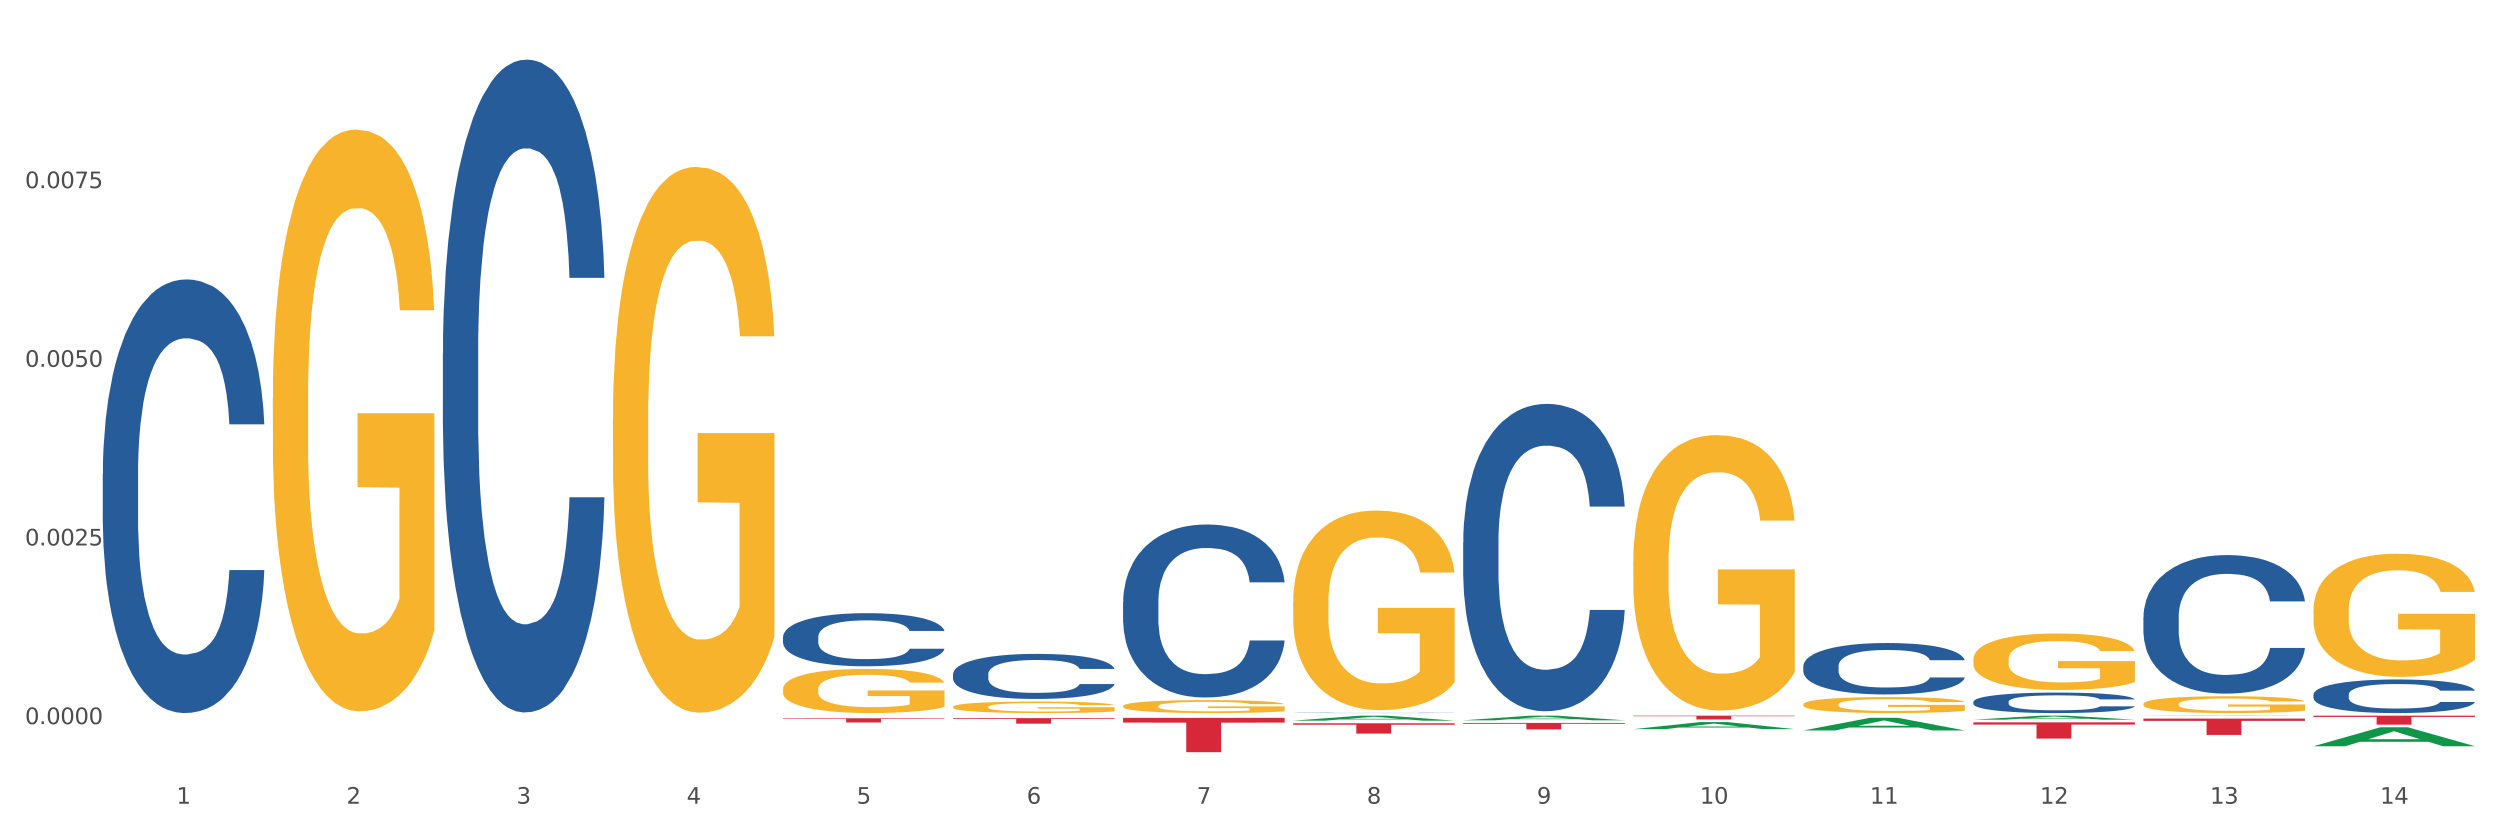 <?xml version="1.0" encoding="utf-8" standalone="no"?>
<!DOCTYPE svg PUBLIC "-//W3C//DTD SVG 1.1//EN"
  "http://www.w3.org/Graphics/SVG/1.1/DTD/svg11.dtd">
<svg xmlns:xlink="http://www.w3.org/1999/xlink" width="1080pt" height="360pt" viewBox="0 0 1080 360" xmlns="http://www.w3.org/2000/svg" version="1.1">
 <rect x="0" y="0" width="1080" height="360" fill="#333333" stroke="none"/>
 <defs>
  <style type="text/css">*{stroke-linejoin: round; stroke-linecap: butt}</style>
 </defs>
 <g id="figure_1">
  <g id="patch_1">
   <path d="M 0 360 
L 1080 360 
L 1080 0 
L 0 0 
z
" style="fill: #ffffff; stroke: #ffffff; stroke-linejoin: miter"/>
  </g>
  <g id="axes_1">
   <g id="matplotlib.axis_1">
    <g id="xtick_1">
     <g id="text_1">
      <!-- 1 -->
      <g style="fill: #4d4d4d" transform="translate(76.232 347.204) scale(0.096 -0.096)">
       <defs>
        <path id="DejaVuSans-31" d="M 794 531 
L 1825 531 
L 1825 4091 
L 703 3866 
L 703 4441 
L 1819 4666 
L 2450 4666 
L 2450 531 
L 3481 531 
L 3481 0 
L 794 0 
L 794 531 
z
" transform="scale(0.016)"/>
       </defs>
       <use xlink:href="#DejaVuSans-31"/>
      </g>
     </g>
    </g>
    <g id="xtick_2">
     <g id="text_2">
      <!-- 2 -->
      <g style="fill: #4d4d4d" transform="translate(149.695 347.204) scale(0.096 -0.096)">
       <defs>
        <path id="DejaVuSans-32" d="M 1228 531 
L 3431 531 
L 3431 0 
L 469 0 
L 469 531 
Q 828 903 1448 1529 
Q 2069 2156 2228 2338 
Q 2531 2678 2651 2914 
Q 2772 3150 2772 3378 
Q 2772 3750 2511 3984 
Q 2250 4219 1831 4219 
Q 1534 4219 1204 4116 
Q 875 4013 500 3803 
L 500 4441 
Q 881 4594 1212 4672 
Q 1544 4750 1819 4750 
Q 2544 4750 2975 4387 
Q 3406 4025 3406 3419 
Q 3406 3131 3298 2873 
Q 3191 2616 2906 2266 
Q 2828 2175 2409 1742 
Q 1991 1309 1228 531 
z
" transform="scale(0.016)"/>
       </defs>
       <use xlink:href="#DejaVuSans-32"/>
      </g>
     </g>
    </g>
    <g id="xtick_3">
     <g id="text_3">
      <!-- 3 -->
      <g style="fill: #4d4d4d" transform="translate(223.158 347.204) scale(0.096 -0.096)">
       <defs>
        <path id="DejaVuSans-33" d="M 2597 2516 
Q 3050 2419 3304 2112 
Q 3559 1806 3559 1356 
Q 3559 666 3084 287 
Q 2609 -91 1734 -91 
Q 1441 -91 1130 -33 
Q 819 25 488 141 
L 488 750 
Q 750 597 1062 519 
Q 1375 441 1716 441 
Q 2309 441 2620 675 
Q 2931 909 2931 1356 
Q 2931 1769 2642 2001 
Q 2353 2234 1838 2234 
L 1294 2234 
L 1294 2753 
L 1863 2753 
Q 2328 2753 2575 2939 
Q 2822 3125 2822 3475 
Q 2822 3834 2567 4026 
Q 2313 4219 1838 4219 
Q 1578 4219 1281 4162 
Q 984 4106 628 3988 
L 628 4550 
Q 988 4650 1302 4700 
Q 1616 4750 1894 4750 
Q 2613 4750 3031 4423 
Q 3450 4097 3450 3541 
Q 3450 3153 3228 2886 
Q 3006 2619 2597 2516 
z
" transform="scale(0.016)"/>
       </defs>
       <use xlink:href="#DejaVuSans-33"/>
      </g>
     </g>
    </g>
    <g id="xtick_4">
     <g id="text_4">
      <!-- 4 -->
      <g style="fill: #4d4d4d" transform="translate(296.621 347.204) scale(0.096 -0.096)">
       <defs>
        <path id="DejaVuSans-34" d="M 2419 4116 
L 825 1625 
L 2419 1625 
L 2419 4116 
z
M 2253 4666 
L 3047 4666 
L 3047 1625 
L 3713 1625 
L 3713 1100 
L 3047 1100 
L 3047 0 
L 2419 0 
L 2419 1100 
L 313 1100 
L 313 1709 
L 2253 4666 
z
" transform="scale(0.016)"/>
       </defs>
       <use xlink:href="#DejaVuSans-34"/>
      </g>
     </g>
    </g>
    <g id="xtick_5">
     <g id="text_5">
      <!-- 5 -->
      <g style="fill: #4d4d4d" transform="translate(370.084 347.204) scale(0.096 -0.096)">
       <defs>
        <path id="DejaVuSans-35" d="M 691 4666 
L 3169 4666 
L 3169 4134 
L 1269 4134 
L 1269 2991 
Q 1406 3038 1543 3061 
Q 1681 3084 1819 3084 
Q 2600 3084 3056 2656 
Q 3513 2228 3513 1497 
Q 3513 744 3044 326 
Q 2575 -91 1722 -91 
Q 1428 -91 1123 -41 
Q 819 9 494 109 
L 494 744 
Q 775 591 1075 516 
Q 1375 441 1709 441 
Q 2250 441 2565 725 
Q 2881 1009 2881 1497 
Q 2881 1984 2565 2268 
Q 2250 2553 1709 2553 
Q 1456 2553 1204 2497 
Q 953 2441 691 2322 
L 691 4666 
z
" transform="scale(0.016)"/>
       </defs>
       <use xlink:href="#DejaVuSans-35"/>
      </g>
     </g>
    </g>
    <g id="xtick_6">
     <g id="text_6">
      <!-- 6 -->
      <g style="fill: #4d4d4d" transform="translate(443.547 347.204) scale(0.096 -0.096)">
       <defs>
        <path id="DejaVuSans-36" d="M 2113 2584 
Q 1688 2584 1439 2293 
Q 1191 2003 1191 1497 
Q 1191 994 1439 701 
Q 1688 409 2113 409 
Q 2538 409 2786 701 
Q 3034 994 3034 1497 
Q 3034 2003 2786 2293 
Q 2538 2584 2113 2584 
z
M 3366 4563 
L 3366 3988 
Q 3128 4100 2886 4159 
Q 2644 4219 2406 4219 
Q 1781 4219 1451 3797 
Q 1122 3375 1075 2522 
Q 1259 2794 1537 2939 
Q 1816 3084 2150 3084 
Q 2853 3084 3261 2657 
Q 3669 2231 3669 1497 
Q 3669 778 3244 343 
Q 2819 -91 2113 -91 
Q 1303 -91 875 529 
Q 447 1150 447 2328 
Q 447 3434 972 4092 
Q 1497 4750 2381 4750 
Q 2619 4750 2861 4703 
Q 3103 4656 3366 4563 
z
" transform="scale(0.016)"/>
       </defs>
       <use xlink:href="#DejaVuSans-36"/>
      </g>
     </g>
    </g>
    <g id="xtick_7">
     <g id="text_7">
      <!-- 7 -->
      <g style="fill: #4d4d4d" transform="translate(517.01 347.204) scale(0.096 -0.096)">
       <defs>
        <path id="DejaVuSans-37" d="M 525 4666 
L 3525 4666 
L 3525 4397 
L 1831 0 
L 1172 0 
L 2766 4134 
L 525 4134 
L 525 4666 
z
" transform="scale(0.016)"/>
       </defs>
       <use xlink:href="#DejaVuSans-37"/>
      </g>
     </g>
    </g>
    <g id="xtick_8">
     <g id="text_8">
      <!-- 8 -->
      <g style="fill: #4d4d4d" transform="translate(590.473 347.204) scale(0.096 -0.096)">
       <defs>
        <path id="DejaVuSans-38" d="M 2034 2216 
Q 1584 2216 1326 1975 
Q 1069 1734 1069 1313 
Q 1069 891 1326 650 
Q 1584 409 2034 409 
Q 2484 409 2743 651 
Q 3003 894 3003 1313 
Q 3003 1734 2745 1975 
Q 2488 2216 2034 2216 
z
M 1403 2484 
Q 997 2584 770 2862 
Q 544 3141 544 3541 
Q 544 4100 942 4425 
Q 1341 4750 2034 4750 
Q 2731 4750 3128 4425 
Q 3525 4100 3525 3541 
Q 3525 3141 3298 2862 
Q 3072 2584 2669 2484 
Q 3125 2378 3379 2068 
Q 3634 1759 3634 1313 
Q 3634 634 3220 271 
Q 2806 -91 2034 -91 
Q 1263 -91 848 271 
Q 434 634 434 1313 
Q 434 1759 690 2068 
Q 947 2378 1403 2484 
z
M 1172 3481 
Q 1172 3119 1398 2916 
Q 1625 2713 2034 2713 
Q 2441 2713 2670 2916 
Q 2900 3119 2900 3481 
Q 2900 3844 2670 4047 
Q 2441 4250 2034 4250 
Q 1625 4250 1398 4047 
Q 1172 3844 1172 3481 
z
" transform="scale(0.016)"/>
       </defs>
       <use xlink:href="#DejaVuSans-38"/>
      </g>
     </g>
    </g>
    <g id="xtick_9">
     <g id="text_9">
      <!-- 9 -->
      <g style="fill: #4d4d4d" transform="translate(663.936 347.204) scale(0.096 -0.096)">
       <defs>
        <path id="DejaVuSans-39" d="M 703 97 
L 703 672 
Q 941 559 1184 500 
Q 1428 441 1663 441 
Q 2288 441 2617 861 
Q 2947 1281 2994 2138 
Q 2813 1869 2534 1725 
Q 2256 1581 1919 1581 
Q 1219 1581 811 2004 
Q 403 2428 403 3163 
Q 403 3881 828 4315 
Q 1253 4750 1959 4750 
Q 2769 4750 3195 4129 
Q 3622 3509 3622 2328 
Q 3622 1225 3098 567 
Q 2575 -91 1691 -91 
Q 1453 -91 1209 -44 
Q 966 3 703 97 
z
M 1959 2075 
Q 2384 2075 2632 2365 
Q 2881 2656 2881 3163 
Q 2881 3666 2632 3958 
Q 2384 4250 1959 4250 
Q 1534 4250 1286 3958 
Q 1038 3666 1038 3163 
Q 1038 2656 1286 2365 
Q 1534 2075 1959 2075 
z
" transform="scale(0.016)"/>
       </defs>
       <use xlink:href="#DejaVuSans-39"/>
      </g>
     </g>
    </g>
    <g id="xtick_10">
     <g id="text_10">
      <!-- 10 -->
      <g style="fill: #4d4d4d" transform="translate(734.345 347.204) scale(0.096 -0.096)">
       <defs>
        <path id="DejaVuSans-30" d="M 2034 4250 
Q 1547 4250 1301 3770 
Q 1056 3291 1056 2328 
Q 1056 1369 1301 889 
Q 1547 409 2034 409 
Q 2525 409 2770 889 
Q 3016 1369 3016 2328 
Q 3016 3291 2770 3770 
Q 2525 4250 2034 4250 
z
M 2034 4750 
Q 2819 4750 3233 4129 
Q 3647 3509 3647 2328 
Q 3647 1150 3233 529 
Q 2819 -91 2034 -91 
Q 1250 -91 836 529 
Q 422 1150 422 2328 
Q 422 3509 836 4129 
Q 1250 4750 2034 4750 
z
" transform="scale(0.016)"/>
       </defs>
       <use xlink:href="#DejaVuSans-31"/>
       <use xlink:href="#DejaVuSans-30" transform="translate(63.623 0)"/>
      </g>
     </g>
    </g>
    <g id="xtick_11">
     <g id="text_11">
      <!-- 11 -->
      <g style="fill: #4d4d4d" transform="translate(807.808 347.204) scale(0.096 -0.096)">
       <use xlink:href="#DejaVuSans-31"/>
       <use xlink:href="#DejaVuSans-31" transform="translate(63.623 0)"/>
      </g>
     </g>
    </g>
    <g id="xtick_12">
     <g id="text_12">
      <!-- 12 -->
      <g style="fill: #4d4d4d" transform="translate(881.271 347.204) scale(0.096 -0.096)">
       <use xlink:href="#DejaVuSans-31"/>
       <use xlink:href="#DejaVuSans-32" transform="translate(63.623 0)"/>
      </g>
     </g>
    </g>
    <g id="xtick_13">
     <g id="text_13">
      <!-- 13 -->
      <g style="fill: #4d4d4d" transform="translate(954.734 347.204) scale(0.096 -0.096)">
       <use xlink:href="#DejaVuSans-31"/>
       <use xlink:href="#DejaVuSans-33" transform="translate(63.623 0)"/>
      </g>
     </g>
    </g>
    <g id="xtick_14">
     <g id="text_14">
      <!-- 14 -->
      <g style="fill: #4d4d4d" transform="translate(1028.197 347.204) scale(0.096 -0.096)">
       <use xlink:href="#DejaVuSans-31"/>
       <use xlink:href="#DejaVuSans-34" transform="translate(63.623 0)"/>
      </g>
     </g>
    </g>
    <g id="xtick_15"/>
    <g id="xtick_16"/>
    <g id="xtick_17"/>
    <g id="xtick_18"/>
    <g id="xtick_19"/>
    <g id="xtick_20"/>
    <g id="xtick_21"/>
    <g id="xtick_22"/>
    <g id="xtick_23"/>
    <g id="xtick_24"/>
    <g id="xtick_25"/>
    <g id="xtick_26"/>
    <g id="xtick_27"/>
   </g>
   <g id="matplotlib.axis_2">
    <g id="ytick_1">
     <g id="text_15">
      <!-- 0.0000 -->
      <g style="fill: #4d4d4d" transform="translate(10.8 312.823) scale(0.096 -0.096)">
       <defs>
        <path id="DejaVuSans-2e" d="M 684 794 
L 1344 794 
L 1344 0 
L 684 0 
L 684 794 
z
" transform="scale(0.016)"/>
       </defs>
       <use xlink:href="#DejaVuSans-30"/>
       <use xlink:href="#DejaVuSans-2e" transform="translate(63.623 0)"/>
       <use xlink:href="#DejaVuSans-30" transform="translate(95.41 0)"/>
       <use xlink:href="#DejaVuSans-30" transform="translate(159.033 0)"/>
       <use xlink:href="#DejaVuSans-30" transform="translate(222.656 0)"/>
       <use xlink:href="#DejaVuSans-30" transform="translate(286.279 0)"/>
      </g>
     </g>
    </g>
    <g id="ytick_2">
     <g id="text_16">
      <!-- 0.0025 -->
      <g style="fill: #4d4d4d" transform="translate(10.8 235.644) scale(0.096 -0.096)">
       <use xlink:href="#DejaVuSans-30"/>
       <use xlink:href="#DejaVuSans-2e" transform="translate(63.623 0)"/>
       <use xlink:href="#DejaVuSans-30" transform="translate(95.41 0)"/>
       <use xlink:href="#DejaVuSans-30" transform="translate(159.033 0)"/>
       <use xlink:href="#DejaVuSans-32" transform="translate(222.656 0)"/>
       <use xlink:href="#DejaVuSans-35" transform="translate(286.279 0)"/>
      </g>
     </g>
    </g>
    <g id="ytick_3">
     <g id="text_17">
      <!-- 0.0050 -->
      <g style="fill: #4d4d4d" transform="translate(10.8 158.464) scale(0.096 -0.096)">
       <use xlink:href="#DejaVuSans-30"/>
       <use xlink:href="#DejaVuSans-2e" transform="translate(63.623 0)"/>
       <use xlink:href="#DejaVuSans-30" transform="translate(95.41 0)"/>
       <use xlink:href="#DejaVuSans-30" transform="translate(159.033 0)"/>
       <use xlink:href="#DejaVuSans-35" transform="translate(222.656 0)"/>
       <use xlink:href="#DejaVuSans-30" transform="translate(286.279 0)"/>
      </g>
     </g>
    </g>
    <g id="ytick_4">
     <g id="text_18">
      <!-- 0.0075 -->
      <g style="fill: #4d4d4d" transform="translate(10.8 81.285) scale(0.096 -0.096)">
       <use xlink:href="#DejaVuSans-30"/>
       <use xlink:href="#DejaVuSans-2e" transform="translate(63.623 0)"/>
       <use xlink:href="#DejaVuSans-30" transform="translate(95.41 0)"/>
       <use xlink:href="#DejaVuSans-30" transform="translate(159.033 0)"/>
       <use xlink:href="#DejaVuSans-37" transform="translate(222.656 0)"/>
       <use xlink:href="#DejaVuSans-35" transform="translate(286.279 0)"/>
      </g>
     </g>
    </g>
    <g id="ytick_5"/>
    <g id="ytick_6"/>
    <g id="ytick_7"/>
    <g id="ytick_8"/>
   </g>
   <g id="PolyCollection_1">
    <path d="M 558.632 311.316 
L 558.704 311.314 
L 587.483 309.178 
L 599.427 309.176 
L 628.422 311.32 
L 614.608 311.32 
L 608.348 310.821 
L 578.634 310.821 
L 578.418 310.829 
L 572.374 311.32 
L 558.632 311.32 
L 558.632 311.316 
L 582.375 310.523 
L 604.607 310.521 
L 593.599 309.633 
L 593.455 309.629 
L 593.311 309.635 
L 582.303 310.521 
L 582.375 310.523 
L 558.632 311.316 
z
" clip-path="url(#p42ba2ec8e8)" style="fill: #109648"/>
    <path d="M 852.484 284.945 
L 852.567 284.922 
L 852.567 284.121 
L 852.731 283.43 
L 853.555 281.76 
L 854.791 280.38 
L 855.698 279.645 
L 856.604 279.044 
L 857.675 278.443 
L 858.993 277.819 
L 861.383 276.906 
L 862.866 276.439 
L 864.679 275.949 
L 867.975 275.236 
L 870.364 274.835 
L 872.836 274.501 
L 876.873 274.101 
L 879.51 273.923 
L 882.312 273.789 
L 885.69 273.7 
L 888.244 273.678 
L 893.847 273.744 
L 898.626 273.945 
L 900.933 274.101 
L 903.9 274.368 
L 905.465 274.546 
L 908.019 274.902 
L 910.656 275.37 
L 912.469 275.771 
L 915.188 276.528 
L 917.248 277.285 
L 919.143 278.22 
L 920.132 278.866 
L 920.873 279.467 
L 921.532 280.157 
L 922.192 281.248 
L 907.36 281.248 
L 906.783 280.469 
L 905.877 279.734 
L 904.559 279.022 
L 903.405 278.576 
L 901.428 278.02 
L 899.615 277.663 
L 897.72 277.396 
L 895.413 277.173 
L 893.6 277.062 
L 891.046 276.973 
L 886.02 276.995 
L 882.641 277.173 
L 880.334 277.396 
L 878.851 277.597 
L 877.533 277.819 
L 876.05 278.131 
L 874.319 278.599 
L 873.083 279.022 
L 871.847 279.556 
L 870.859 280.09 
L 869.952 280.714 
L 869.211 281.382 
L 868.634 282.072 
L 868.139 282.918 
L 867.727 284.321 
L 867.727 287.372 
L 867.892 288.062 
L 868.304 288.975 
L 868.799 289.665 
L 869.623 290.489 
L 870.364 291.046 
L 871.765 291.847 
L 873.33 292.515 
L 874.566 292.938 
L 875.802 293.295 
L 877.945 293.784 
L 880.334 294.185 
L 882.394 294.43 
L 885.196 294.653 
L 887.091 294.742 
L 888.739 294.786 
L 892.776 294.786 
L 895.66 294.72 
L 898.873 294.564 
L 901.345 294.363 
L 903.405 294.118 
L 905.712 293.718 
L 907.195 293.339 
L 907.195 288.685 
L 889.068 288.663 
L 889.068 285.568 
L 922.274 285.568 
L 922.274 294.653 
L 920.873 295.12 
L 919.308 295.543 
L 917.66 295.922 
L 915.188 296.39 
L 912.222 296.835 
L 909.585 297.147 
L 906.783 297.414 
L 903.488 297.659 
L 899.203 297.881 
L 896.566 297.971 
L 893.27 298.037 
L 889.398 298.06 
L 886.02 298.015 
L 882.724 297.904 
L 879.263 297.703 
L 875.885 297.414 
L 873.33 297.124 
L 870.776 296.768 
L 868.057 296.301 
L 865.915 295.855 
L 864.267 295.454 
L 862.454 294.942 
L 860.477 294.274 
L 858.993 293.673 
L 857.675 293.05 
L 856.274 292.248 
L 855.286 291.558 
L 854.297 290.689 
L 853.72 290.044 
L 853.061 289.042 
L 852.567 287.639 
L 852.484 284.945 
z
" clip-path="url(#p42ba2ec8e8)" style="fill: #f7b32b"/>
    <path d="M 925.947 304.137 
L 926.03 304.13 
L 926.03 303.891 
L 926.194 303.686 
L 927.018 303.189 
L 928.254 302.777 
L 929.161 302.559 
L 930.067 302.38 
L 931.138 302.201 
L 932.456 302.015 
L 934.846 301.743 
L 936.329 301.604 
L 938.142 301.458 
L 941.438 301.246 
L 943.827 301.127 
L 946.299 301.027 
L 950.337 300.908 
L 952.973 300.855 
L 955.775 300.815 
L 959.153 300.788 
L 961.707 300.782 
L 967.31 300.802 
L 972.089 300.861 
L 974.396 300.908 
L 977.363 300.987 
L 978.928 301.04 
L 981.482 301.146 
L 984.119 301.286 
L 985.932 301.405 
L 988.651 301.63 
L 990.711 301.856 
L 992.606 302.134 
L 993.595 302.327 
L 994.336 302.506 
L 994.995 302.711 
L 995.655 303.036 
L 980.823 303.036 
L 980.246 302.804 
L 979.34 302.585 
L 978.022 302.373 
L 976.868 302.24 
L 974.891 302.075 
L 973.078 301.969 
L 971.183 301.889 
L 968.876 301.823 
L 967.063 301.79 
L 964.509 301.763 
L 959.483 301.77 
L 956.104 301.823 
L 953.797 301.889 
L 952.314 301.949 
L 950.996 302.015 
L 949.513 302.108 
L 947.782 302.247 
L 946.546 302.373 
L 945.31 302.532 
L 944.322 302.691 
L 943.415 302.877 
L 942.674 303.076 
L 942.097 303.281 
L 941.602 303.533 
L 941.19 303.951 
L 941.19 304.859 
L 941.355 305.065 
L 941.767 305.337 
L 942.262 305.542 
L 943.086 305.788 
L 943.827 305.953 
L 945.228 306.192 
L 946.793 306.391 
L 948.029 306.517 
L 949.265 306.623 
L 951.408 306.769 
L 953.797 306.888 
L 955.857 306.961 
L 958.659 307.028 
L 960.554 307.054 
L 962.202 307.067 
L 966.239 307.067 
L 969.123 307.047 
L 972.336 307.001 
L 974.808 306.941 
L 976.868 306.868 
L 979.175 306.749 
L 980.658 306.636 
L 980.658 305.251 
L 962.531 305.244 
L 962.531 304.322 
L 995.737 304.322 
L 995.737 307.028 
L 994.336 307.167 
L 992.771 307.293 
L 991.123 307.405 
L 988.651 307.545 
L 985.685 307.677 
L 983.048 307.77 
L 980.246 307.85 
L 976.951 307.923 
L 972.666 307.989 
L 970.029 308.015 
L 966.733 308.035 
L 962.861 308.042 
L 959.483 308.029 
L 956.187 307.996 
L 952.726 307.936 
L 949.348 307.85 
L 946.793 307.764 
L 944.239 307.657 
L 941.52 307.518 
L 939.378 307.386 
L 937.73 307.266 
L 935.917 307.114 
L 933.94 306.915 
L 932.456 306.736 
L 931.138 306.55 
L 929.737 306.311 
L 928.749 306.106 
L 927.76 305.847 
L 927.183 305.655 
L 926.524 305.357 
L 926.03 304.939 
L 925.947 304.137 
z
" clip-path="url(#p42ba2ec8e8)" style="fill: #f7b32b"/>
    <path d="M 999.41 263.785 
L 999.493 263.737 
L 999.493 261.988 
L 999.657 260.482 
L 1000.481 256.838 
L 1001.717 253.826 
L 1002.624 252.223 
L 1003.53 250.912 
L 1004.601 249.6 
L 1005.919 248.24 
L 1008.309 246.248 
L 1009.792 245.228 
L 1011.605 244.159 
L 1014.901 242.604 
L 1017.29 241.73 
L 1019.762 241.001 
L 1023.8 240.127 
L 1026.436 239.738 
L 1029.238 239.447 
L 1032.616 239.252 
L 1035.17 239.204 
L 1040.773 239.35 
L 1045.552 239.787 
L 1047.859 240.127 
L 1050.826 240.71 
L 1052.391 241.099 
L 1054.945 241.876 
L 1057.582 242.896 
L 1059.395 243.77 
L 1062.114 245.422 
L 1064.174 247.074 
L 1066.069 249.114 
L 1067.058 250.523 
L 1067.799 251.835 
L 1068.458 253.341 
L 1069.118 255.721 
L 1054.286 255.721 
L 1053.709 254.021 
L 1052.803 252.418 
L 1051.485 250.863 
L 1050.331 249.891 
L 1048.354 248.677 
L 1046.541 247.9 
L 1044.646 247.317 
L 1042.339 246.831 
L 1040.526 246.588 
L 1037.972 246.394 
L 1032.946 246.442 
L 1029.567 246.831 
L 1027.26 247.317 
L 1025.777 247.754 
L 1024.459 248.24 
L 1022.976 248.92 
L 1021.245 249.94 
L 1020.009 250.863 
L 1018.773 252.029 
L 1017.785 253.195 
L 1016.878 254.555 
L 1016.137 256.013 
L 1015.56 257.519 
L 1015.065 259.365 
L 1014.653 262.425 
L 1014.653 269.081 
L 1014.818 270.587 
L 1015.23 272.578 
L 1015.725 274.084 
L 1016.549 275.882 
L 1017.29 277.096 
L 1018.691 278.845 
L 1020.256 280.303 
L 1021.492 281.226 
L 1022.728 282.003 
L 1024.871 283.072 
L 1027.26 283.946 
L 1029.32 284.48 
L 1032.122 284.966 
L 1034.017 285.16 
L 1035.665 285.258 
L 1039.702 285.258 
L 1042.586 285.112 
L 1045.799 284.772 
L 1048.271 284.335 
L 1050.331 283.8 
L 1052.638 282.926 
L 1054.121 282.1 
L 1054.121 271.947 
L 1035.994 271.898 
L 1035.994 265.146 
L 1069.2 265.146 
L 1069.2 284.966 
L 1067.799 285.986 
L 1066.234 286.909 
L 1064.586 287.735 
L 1062.114 288.755 
L 1059.148 289.727 
L 1056.511 290.407 
L 1053.709 290.99 
L 1050.414 291.524 
L 1046.129 292.01 
L 1043.492 292.205 
L 1040.196 292.35 
L 1036.324 292.399 
L 1032.946 292.302 
L 1029.65 292.059 
L 1026.189 291.622 
L 1022.811 290.99 
L 1020.256 290.359 
L 1017.702 289.581 
L 1014.983 288.561 
L 1012.841 287.589 
L 1011.193 286.715 
L 1009.38 285.598 
L 1007.403 284.14 
L 1005.919 282.829 
L 1004.601 281.468 
L 1003.2 279.72 
L 1002.212 278.214 
L 1001.223 276.319 
L 1000.646 274.91 
L 999.987 272.724 
L 999.493 269.664 
L 999.41 263.785 
z
" clip-path="url(#p42ba2ec8e8)" style="fill: #f7b32b"/>
    <path d="M 338.243 310.283 
L 408.033 310.283 
L 408.033 310.536 
L 380.58 310.537 
L 380.58 312.102 
L 365.531 312.102 
L 365.531 310.537 
L 338.243 310.536 
L 338.243 310.285 
L 338.243 310.283 
z
" clip-path="url(#p42ba2ec8e8)" style="fill: #d62839"/>
    <path d="M 411.706 310.229 
L 481.496 310.229 
L 481.496 310.564 
L 454.043 310.566 
L 454.043 312.636 
L 438.994 312.636 
L 438.994 310.566 
L 411.706 310.564 
L 411.706 310.231 
L 411.706 310.229 
z
" clip-path="url(#p42ba2ec8e8)" style="fill: #d62839"/>
    <path d="M 485.169 310.109 
L 554.959 310.109 
L 554.959 312.171 
L 527.506 312.185 
L 527.506 324.95 
L 512.457 324.95 
L 512.457 312.185 
L 485.169 312.171 
L 485.169 310.123 
L 485.169 310.109 
z
" clip-path="url(#p42ba2ec8e8)" style="fill: #d62839"/>
    <path d="M 632.095 312.305 
L 701.885 312.305 
L 701.885 312.693 
L 674.432 312.696 
L 674.432 315.094 
L 659.383 315.094 
L 659.383 312.696 
L 632.095 312.693 
L 632.095 312.308 
L 632.095 312.305 
z
" clip-path="url(#p42ba2ec8e8)" style="fill: #d62839"/>
    <path d="M 705.558 309.176 
L 775.348 309.176 
L 775.348 309.402 
L 747.895 309.403 
L 747.895 310.802 
L 732.846 310.802 
L 732.846 309.403 
L 705.558 309.402 
L 705.558 309.177 
L 705.558 309.176 
z
" clip-path="url(#p42ba2ec8e8)" style="fill: #d62839"/>
    <path d="M 852.484 312.037 
L 922.274 312.037 
L 922.274 313.014 
L 894.821 313.021 
L 894.821 319.073 
L 879.772 319.073 
L 879.772 313.021 
L 852.484 313.014 
L 852.484 312.043 
L 852.484 312.037 
z
" clip-path="url(#p42ba2ec8e8)" style="fill: #d62839"/>
    <path d="M 925.947 310.432 
L 995.737 310.432 
L 995.737 311.415 
L 968.284 311.421 
L 968.284 317.501 
L 953.235 317.501 
L 953.235 311.421 
L 925.947 311.415 
L 925.947 310.439 
L 925.947 310.432 
z
" clip-path="url(#p42ba2ec8e8)" style="fill: #d62839"/>
    <path d="M 999.41 309.176 
L 1069.2 309.176 
L 1069.2 309.714 
L 1041.747 309.718 
L 1041.747 313.052 
L 1026.698 313.052 
L 1026.698 309.718 
L 999.41 309.714 
L 999.41 309.179 
L 999.41 309.176 
z
" clip-path="url(#p42ba2ec8e8)" style="fill: #d62839"/>
    <path d="M 117.854 172.114 
L 117.936 171.885 
L 117.936 163.622 
L 118.101 156.507 
L 118.925 139.294 
L 120.161 125.064 
L 121.067 117.491 
L 121.974 111.294 
L 123.045 105.097 
L 124.363 98.671 
L 126.753 89.261 
L 128.236 84.441 
L 130.049 79.392 
L 133.345 72.047 
L 135.734 67.916 
L 138.206 64.474 
L 142.243 60.342 
L 144.88 58.506 
L 147.682 57.129 
L 151.06 56.211 
L 153.614 55.982 
L 159.217 56.67 
L 163.996 58.736 
L 166.303 60.342 
L 169.269 63.097 
L 170.835 64.933 
L 173.389 68.605 
L 176.026 73.425 
L 177.839 77.556 
L 180.558 85.359 
L 182.618 93.162 
L 184.513 102.802 
L 185.502 109.458 
L 186.243 115.655 
L 186.902 122.769 
L 187.561 134.015 
L 172.73 134.015 
L 172.153 125.983 
L 171.247 118.409 
L 169.929 111.064 
L 168.775 106.474 
L 166.798 100.736 
L 164.985 97.064 
L 163.09 94.31 
L 160.783 92.015 
L 158.97 90.867 
L 156.416 89.949 
L 151.389 90.179 
L 148.011 92.015 
L 145.704 94.31 
L 144.221 96.376 
L 142.903 98.671 
L 141.419 101.884 
L 139.689 106.704 
L 138.453 111.064 
L 137.217 116.573 
L 136.228 122.081 
L 135.322 128.507 
L 134.581 135.392 
L 134.004 142.507 
L 133.509 151.229 
L 133.097 165.688 
L 133.097 197.131 
L 133.262 204.246 
L 133.674 213.656 
L 134.169 220.771 
L 134.992 229.262 
L 135.734 235 
L 137.135 243.263 
L 138.7 250.148 
L 139.936 254.509 
L 141.172 258.181 
L 143.315 263.23 
L 145.704 267.361 
L 147.764 269.886 
L 150.565 272.181 
L 152.461 273.099 
L 154.108 273.558 
L 158.146 273.558 
L 161.03 272.87 
L 164.243 271.263 
L 166.715 269.197 
L 168.775 266.673 
L 171.082 262.542 
L 172.565 258.64 
L 172.565 210.672 
L 154.438 210.443 
L 154.438 178.541 
L 187.644 178.541 
L 187.644 272.181 
L 186.243 277.001 
L 184.678 281.361 
L 183.03 285.263 
L 180.558 290.083 
L 177.591 294.673 
L 174.955 297.886 
L 172.153 300.64 
L 168.857 303.165 
L 164.573 305.46 
L 161.936 306.378 
L 158.64 307.067 
L 154.768 307.296 
L 151.389 306.837 
L 148.094 305.69 
L 144.633 303.624 
L 141.255 300.64 
L 138.7 297.657 
L 136.146 293.985 
L 133.427 289.165 
L 131.285 284.575 
L 129.637 280.443 
L 127.824 275.165 
L 125.846 268.279 
L 124.363 262.083 
L 123.045 255.656 
L 121.644 247.394 
L 120.655 240.279 
L 119.667 231.328 
L 119.09 224.672 
L 118.431 214.344 
L 117.936 199.885 
L 117.854 172.114 
z
" clip-path="url(#p42ba2ec8e8)" style="fill: #f7b32b"/>
    <path d="M 999.41 300.052 
L 999.493 300.039 
L 999.493 299.668 
L 999.74 299.164 
L 1000.648 298.237 
L 1001.802 297.534 
L 1003.782 296.713 
L 1004.855 296.368 
L 1006.257 295.984 
L 1009.144 295.361 
L 1012.444 294.831 
L 1014.754 294.54 
L 1016.486 294.354 
L 1020.364 294.023 
L 1022.591 293.877 
L 1024.901 293.758 
L 1026.881 293.678 
L 1030.18 293.586 
L 1032.82 293.546 
L 1035.872 293.533 
L 1038.43 293.546 
L 1041.812 293.599 
L 1046.762 293.758 
L 1048.659 293.851 
L 1051.216 294.01 
L 1053.856 294.222 
L 1056.001 294.434 
L 1058.476 294.738 
L 1061.033 295.136 
L 1063.508 295.639 
L 1065.24 296.103 
L 1066.643 296.593 
L 1067.88 297.19 
L 1068.788 297.839 
L 1069.2 298.382 
L 1054.104 298.382 
L 1053.691 297.892 
L 1052.866 297.362 
L 1052.041 297.004 
L 1051.134 296.713 
L 1049.731 296.381 
L 1048.494 296.169 
L 1046.432 295.918 
L 1044.534 295.759 
L 1042.967 295.666 
L 1041.07 295.586 
L 1037.027 295.507 
L 1034.14 295.507 
L 1032.325 295.533 
L 1030.098 295.6 
L 1028.201 295.692 
L 1025.973 295.851 
L 1024.241 296.024 
L 1022.508 296.249 
L 1021.519 296.408 
L 1020.034 296.699 
L 1019.044 296.938 
L 1017.724 297.349 
L 1016.981 297.64 
L 1015.661 298.396 
L 1015.084 298.952 
L 1014.837 299.336 
L 1014.672 299.76 
L 1014.672 301.827 
L 1015.166 302.755 
L 1015.579 303.153 
L 1016.239 303.603 
L 1017.476 304.186 
L 1019.291 304.756 
L 1021.189 305.167 
L 1022.756 305.418 
L 1024.241 305.604 
L 1025.726 305.75 
L 1027.541 305.882 
L 1029.025 305.962 
L 1031.253 306.041 
L 1033.893 306.081 
L 1035.955 306.081 
L 1040.162 306.015 
L 1042.059 305.948 
L 1043.874 305.856 
L 1045.854 305.71 
L 1047.422 305.551 
L 1048.329 305.432 
L 1049.814 305.18 
L 1050.969 304.915 
L 1051.959 304.61 
L 1052.619 304.345 
L 1053.361 303.948 
L 1053.939 303.497 
L 1054.104 303.259 
L 1069.2 303.259 
L 1068.87 303.736 
L 1068.293 304.199 
L 1067.138 304.822 
L 1066.23 305.18 
L 1064.828 305.617 
L 1063.343 305.988 
L 1061.281 306.399 
L 1059.383 306.704 
L 1057.403 306.969 
L 1055.259 307.207 
L 1051.381 307.538 
L 1049.979 307.631 
L 1047.009 307.79 
L 1044.699 307.883 
L 1041.317 307.976 
L 1037.852 308.029 
L 1034.223 308.042 
L 1031.005 308.016 
L 1027.458 307.936 
L 1025.231 307.857 
L 1022.756 307.737 
L 1019.869 307.552 
L 1017.146 307.326 
L 1014.589 307.061 
L 1012.197 306.757 
L 1009.969 306.412 
L 1007.082 305.842 
L 1004.937 305.286 
L 1003.37 304.769 
L 1002.297 304.332 
L 1001.225 303.775 
L 1000.648 303.391 
L 999.74 302.463 
L 999.41 301.602 
L 999.41 300.052 
z
" clip-path="url(#p42ba2ec8e8)" style="fill: #255c99"/>
    <path d="M 925.947 266.688 
L 926.03 266.634 
L 926.03 265.103 
L 926.277 263.026 
L 927.185 259.2 
L 928.339 256.303 
L 930.319 252.914 
L 931.392 251.493 
L 932.794 249.908 
L 935.681 247.339 
L 938.981 245.152 
L 941.291 243.95 
L 943.023 243.185 
L 946.901 241.818 
L 949.128 241.217 
L 951.438 240.725 
L 953.418 240.397 
L 956.717 240.014 
L 959.357 239.85 
L 962.409 239.796 
L 964.967 239.85 
L 968.349 240.069 
L 973.299 240.725 
L 975.196 241.108 
L 977.753 241.764 
L 980.393 242.638 
L 982.538 243.513 
L 985.013 244.77 
L 987.57 246.41 
L 990.045 248.487 
L 991.777 250.4 
L 993.18 252.422 
L 994.417 254.882 
L 995.325 257.56 
L 995.737 259.801 
L 980.641 259.801 
L 980.228 257.779 
L 979.403 255.592 
L 978.578 254.117 
L 977.671 252.914 
L 976.268 251.548 
L 975.031 250.673 
L 972.969 249.634 
L 971.071 248.979 
L 969.504 248.596 
L 967.607 248.268 
L 963.564 247.94 
L 960.677 247.94 
L 958.862 248.049 
L 956.635 248.323 
L 954.738 248.705 
L 952.51 249.361 
L 950.778 250.072 
L 949.045 251.001 
L 948.056 251.657 
L 946.571 252.859 
L 945.581 253.843 
L 944.261 255.538 
L 943.518 256.74 
L 942.198 259.856 
L 941.621 262.152 
L 941.373 263.737 
L 941.209 265.486 
L 941.209 274.013 
L 941.703 277.839 
L 942.116 279.479 
L 942.776 281.337 
L 944.013 283.742 
L 945.828 286.092 
L 947.726 287.787 
L 949.293 288.825 
L 950.778 289.591 
L 952.263 290.192 
L 954.078 290.739 
L 955.562 291.067 
L 957.79 291.394 
L 960.43 291.558 
L 962.492 291.558 
L 966.699 291.285 
L 968.596 291.012 
L 970.411 290.629 
L 972.391 290.028 
L 973.959 289.372 
L 974.866 288.88 
L 976.351 287.842 
L 977.506 286.748 
L 978.496 285.491 
L 979.156 284.398 
L 979.898 282.758 
L 980.476 280.9 
L 980.641 279.916 
L 995.737 279.916 
L 995.407 281.884 
L 994.83 283.797 
L 993.675 286.366 
L 992.767 287.842 
L 991.365 289.645 
L 989.88 291.176 
L 987.818 292.87 
L 985.92 294.127 
L 983.94 295.221 
L 981.796 296.205 
L 977.918 297.571 
L 976.516 297.954 
L 973.546 298.61 
L 971.236 298.992 
L 967.854 299.375 
L 964.389 299.593 
L 960.76 299.648 
L 957.542 299.539 
L 953.995 299.211 
L 951.768 298.883 
L 949.293 298.391 
L 946.406 297.626 
L 943.683 296.696 
L 941.126 295.603 
L 938.734 294.346 
L 936.506 292.925 
L 933.619 290.575 
L 931.474 288.279 
L 929.907 286.147 
L 928.834 284.343 
L 927.762 282.048 
L 927.185 280.463 
L 926.277 276.636 
L 925.947 273.083 
L 925.947 266.688 
z
" clip-path="url(#p42ba2ec8e8)" style="fill: #255c99"/>
    <path d="M 852.484 303.169 
L 852.567 303.161 
L 852.567 302.935 
L 852.814 302.628 
L 853.722 302.062 
L 854.876 301.634 
L 856.856 301.133 
L 857.929 300.923 
L 859.331 300.688 
L 862.218 300.308 
L 865.518 299.985 
L 867.828 299.807 
L 869.56 299.694 
L 873.438 299.492 
L 875.665 299.403 
L 877.975 299.331 
L 879.955 299.282 
L 883.254 299.226 
L 885.894 299.201 
L 888.946 299.193 
L 891.504 299.201 
L 894.886 299.234 
L 899.836 299.331 
L 901.733 299.387 
L 904.29 299.484 
L 906.93 299.613 
L 909.075 299.743 
L 911.55 299.929 
L 914.107 300.171 
L 916.582 300.478 
L 918.314 300.761 
L 919.717 301.06 
L 920.954 301.424 
L 921.862 301.82 
L 922.274 302.151 
L 907.178 302.151 
L 906.765 301.852 
L 905.94 301.529 
L 905.115 301.31 
L 904.208 301.133 
L 902.805 300.931 
L 901.568 300.801 
L 899.506 300.648 
L 897.608 300.551 
L 896.041 300.494 
L 894.144 300.446 
L 890.101 300.397 
L 887.214 300.397 
L 885.399 300.413 
L 883.172 300.454 
L 881.274 300.51 
L 879.047 300.607 
L 877.315 300.712 
L 875.582 300.85 
L 874.592 300.947 
L 873.108 301.125 
L 872.118 301.27 
L 870.798 301.521 
L 870.055 301.698 
L 868.735 302.159 
L 868.158 302.498 
L 867.91 302.733 
L 867.745 302.991 
L 867.745 304.252 
L 868.24 304.818 
L 868.653 305.06 
L 869.313 305.335 
L 870.55 305.69 
L 872.365 306.038 
L 874.263 306.288 
L 875.83 306.442 
L 877.315 306.555 
L 878.8 306.644 
L 880.615 306.725 
L 882.099 306.773 
L 884.327 306.822 
L 886.967 306.846 
L 889.029 306.846 
L 893.236 306.806 
L 895.133 306.765 
L 896.948 306.709 
L 898.928 306.62 
L 900.496 306.523 
L 901.403 306.45 
L 902.888 306.297 
L 904.043 306.135 
L 905.033 305.949 
L 905.693 305.787 
L 906.435 305.545 
L 907.013 305.27 
L 907.178 305.125 
L 922.274 305.125 
L 921.944 305.416 
L 921.367 305.699 
L 920.212 306.078 
L 919.304 306.297 
L 917.902 306.563 
L 916.417 306.789 
L 914.355 307.04 
L 912.457 307.226 
L 910.477 307.387 
L 908.333 307.533 
L 904.455 307.735 
L 903.053 307.792 
L 900.083 307.888 
L 897.773 307.945 
L 894.391 308.002 
L 890.926 308.034 
L 887.297 308.042 
L 884.079 308.026 
L 880.532 307.977 
L 878.305 307.929 
L 875.83 307.856 
L 872.943 307.743 
L 870.22 307.606 
L 867.663 307.444 
L 865.271 307.258 
L 863.043 307.048 
L 860.156 306.701 
L 858.011 306.361 
L 856.444 306.046 
L 855.371 305.779 
L 854.299 305.44 
L 853.722 305.206 
L 852.814 304.64 
L 852.484 304.115 
L 852.484 303.169 
z
" clip-path="url(#p42ba2ec8e8)" style="fill: #255c99"/>
    <path d="M 779.021 287.766 
L 779.104 287.746 
L 779.104 287.178 
L 779.351 286.407 
L 780.259 284.987 
L 781.413 283.911 
L 783.393 282.653 
L 784.466 282.126 
L 785.868 281.537 
L 788.755 280.584 
L 792.055 279.772 
L 794.365 279.326 
L 796.097 279.042 
L 799.975 278.534 
L 802.202 278.311 
L 804.512 278.129 
L 806.492 278.007 
L 809.791 277.865 
L 812.431 277.804 
L 815.483 277.784 
L 818.041 277.804 
L 821.423 277.885 
L 826.373 278.129 
L 828.27 278.271 
L 830.827 278.514 
L 833.467 278.839 
L 835.612 279.163 
L 838.087 279.63 
L 840.644 280.239 
L 843.119 281.01 
L 844.851 281.72 
L 846.254 282.471 
L 847.491 283.384 
L 848.398 284.378 
L 848.811 285.21 
L 833.715 285.21 
L 833.302 284.459 
L 832.477 283.647 
L 831.652 283.1 
L 830.745 282.653 
L 829.342 282.146 
L 828.105 281.821 
L 826.043 281.436 
L 824.145 281.192 
L 822.578 281.05 
L 820.681 280.929 
L 816.638 280.807 
L 813.751 280.807 
L 811.936 280.847 
L 809.709 280.949 
L 807.811 281.091 
L 805.584 281.334 
L 803.852 281.598 
L 802.119 281.943 
L 801.129 282.187 
L 799.645 282.633 
L 798.655 282.998 
L 797.335 283.627 
L 796.592 284.074 
L 795.272 285.23 
L 794.695 286.082 
L 794.447 286.671 
L 794.282 287.32 
L 794.282 290.485 
L 794.777 291.906 
L 795.19 292.514 
L 795.85 293.204 
L 797.087 294.097 
L 798.902 294.969 
L 800.8 295.598 
L 802.367 295.984 
L 803.852 296.268 
L 805.337 296.491 
L 807.152 296.694 
L 808.636 296.816 
L 810.864 296.938 
L 813.504 296.998 
L 815.566 296.998 
L 819.773 296.897 
L 821.67 296.795 
L 823.485 296.653 
L 825.465 296.43 
L 827.033 296.187 
L 827.94 296.004 
L 829.425 295.619 
L 830.58 295.213 
L 831.57 294.746 
L 832.23 294.34 
L 832.972 293.732 
L 833.55 293.042 
L 833.715 292.677 
L 848.811 292.677 
L 848.481 293.407 
L 847.904 294.117 
L 846.749 295.071 
L 845.841 295.619 
L 844.439 296.288 
L 842.954 296.856 
L 840.892 297.485 
L 838.994 297.952 
L 837.014 298.358 
L 834.869 298.723 
L 830.992 299.23 
L 829.59 299.372 
L 826.62 299.616 
L 824.31 299.758 
L 820.928 299.9 
L 817.463 299.981 
L 813.834 300.001 
L 810.616 299.961 
L 807.069 299.839 
L 804.842 299.717 
L 802.367 299.535 
L 799.48 299.251 
L 796.757 298.906 
L 794.2 298.5 
L 791.808 298.033 
L 789.58 297.506 
L 786.693 296.633 
L 784.548 295.781 
L 782.981 294.99 
L 781.908 294.32 
L 780.836 293.468 
L 780.259 292.879 
L 779.351 291.459 
L 779.021 290.14 
L 779.021 287.766 
z
" clip-path="url(#p42ba2ec8e8)" style="fill: #255c99"/>
    <path d="M 632.095 234.143 
L 632.178 234.022 
L 632.178 230.626 
L 632.425 226.018 
L 633.332 217.529 
L 634.487 211.102 
L 636.467 203.583 
L 637.54 200.43 
L 638.942 196.914 
L 641.829 191.214 
L 645.129 186.363 
L 647.439 183.695 
L 649.171 181.997 
L 653.049 178.966 
L 655.276 177.632 
L 657.586 176.54 
L 659.566 175.813 
L 662.865 174.964 
L 665.505 174.6 
L 668.557 174.479 
L 671.115 174.6 
L 674.497 175.085 
L 679.447 176.54 
L 681.344 177.389 
L 683.901 178.845 
L 686.541 180.785 
L 688.686 182.725 
L 691.161 185.514 
L 693.718 189.152 
L 696.193 193.761 
L 697.925 198.005 
L 699.328 202.492 
L 700.565 207.949 
L 701.472 213.891 
L 701.885 218.863 
L 686.789 218.863 
L 686.376 214.376 
L 685.551 209.525 
L 684.726 206.251 
L 683.819 203.583 
L 682.416 200.552 
L 681.179 198.611 
L 679.117 196.307 
L 677.219 194.852 
L 675.652 194.003 
L 673.755 193.275 
L 669.712 192.548 
L 666.825 192.548 
L 665.01 192.79 
L 662.783 193.397 
L 660.885 194.246 
L 658.658 195.701 
L 656.926 197.277 
L 655.193 199.339 
L 654.203 200.794 
L 652.719 203.462 
L 651.729 205.645 
L 650.409 209.404 
L 649.666 212.072 
L 648.346 218.984 
L 647.769 224.078 
L 647.521 227.594 
L 647.356 231.475 
L 647.356 250.393 
L 647.851 258.882 
L 648.264 262.52 
L 648.924 266.643 
L 650.161 271.979 
L 651.976 277.193 
L 653.873 280.953 
L 655.441 283.257 
L 656.926 284.954 
L 658.411 286.288 
L 660.226 287.501 
L 661.71 288.229 
L 663.938 288.956 
L 666.578 289.32 
L 668.64 289.32 
L 672.847 288.714 
L 674.744 288.107 
L 676.559 287.259 
L 678.539 285.925 
L 680.107 284.469 
L 681.014 283.378 
L 682.499 281.074 
L 683.654 278.648 
L 684.644 275.859 
L 685.304 273.434 
L 686.046 269.796 
L 686.624 265.673 
L 686.789 263.49 
L 701.885 263.49 
L 701.555 267.856 
L 700.978 272.1 
L 699.823 277.8 
L 698.915 281.074 
L 697.513 285.076 
L 696.028 288.471 
L 693.966 292.231 
L 692.068 295.02 
L 690.088 297.445 
L 687.943 299.628 
L 684.066 302.66 
L 682.664 303.509 
L 679.694 304.964 
L 677.384 305.813 
L 674.002 306.661 
L 670.537 307.147 
L 666.908 307.268 
L 663.69 307.025 
L 660.143 306.298 
L 657.916 305.57 
L 655.441 304.479 
L 652.554 302.781 
L 649.831 300.719 
L 647.274 298.294 
L 644.882 295.505 
L 642.654 292.352 
L 639.767 287.137 
L 637.622 282.044 
L 636.055 277.315 
L 634.982 273.313 
L 633.91 268.219 
L 633.332 264.703 
L 632.425 256.214 
L 632.095 248.331 
L 632.095 234.143 
z
" clip-path="url(#p42ba2ec8e8)" style="fill: #255c99"/>
    <path d="M 558.632 307.964 
L 558.715 307.964 
L 558.715 307.96 
L 558.962 307.955 
L 559.869 307.946 
L 561.024 307.94 
L 563.004 307.932 
L 564.077 307.928 
L 565.479 307.924 
L 568.366 307.918 
L 571.666 307.913 
L 573.976 307.91 
L 575.708 307.909 
L 579.586 307.905 
L 581.813 307.904 
L 584.123 307.903 
L 586.103 307.902 
L 589.402 307.901 
L 592.042 307.901 
L 595.094 307.901 
L 597.652 307.901 
L 601.034 307.901 
L 605.984 307.903 
L 607.881 307.904 
L 610.438 307.905 
L 613.078 307.907 
L 615.223 307.909 
L 617.698 307.912 
L 620.255 307.916 
L 622.73 307.921 
L 624.462 307.926 
L 625.865 307.93 
L 627.102 307.936 
L 628.009 307.943 
L 628.422 307.948 
L 613.326 307.948 
L 612.913 307.943 
L 612.088 307.938 
L 611.263 307.934 
L 610.356 307.932 
L 608.953 307.928 
L 607.716 307.926 
L 605.654 307.924 
L 603.756 307.922 
L 602.189 307.921 
L 600.292 307.921 
L 596.249 307.92 
L 593.362 307.92 
L 591.547 307.92 
L 589.32 307.921 
L 587.422 307.922 
L 585.195 307.923 
L 583.463 307.925 
L 581.73 307.927 
L 580.74 307.929 
L 579.256 307.931 
L 578.266 307.934 
L 576.946 307.938 
L 576.203 307.941 
L 574.883 307.948 
L 574.306 307.953 
L 574.058 307.957 
L 573.893 307.961 
L 573.893 307.981 
L 574.388 307.99 
L 574.801 307.994 
L 575.461 307.999 
L 576.698 308.004 
L 578.513 308.01 
L 580.41 308.014 
L 581.978 308.016 
L 583.463 308.018 
L 584.948 308.02 
L 586.763 308.021 
L 588.247 308.022 
L 590.475 308.023 
L 593.115 308.023 
L 595.177 308.023 
L 599.384 308.022 
L 601.281 308.022 
L 603.096 308.021 
L 605.076 308.019 
L 606.644 308.018 
L 607.551 308.017 
L 609.036 308.014 
L 610.191 308.012 
L 611.181 308.009 
L 611.841 308.006 
L 612.583 308.002 
L 613.161 307.998 
L 613.326 307.995 
L 628.422 307.995 
L 628.092 308 
L 627.515 308.005 
L 626.36 308.011 
L 625.452 308.014 
L 624.05 308.018 
L 622.565 308.022 
L 620.503 308.026 
L 618.605 308.029 
L 616.625 308.032 
L 614.48 308.034 
L 610.603 308.037 
L 609.201 308.038 
L 606.231 308.04 
L 603.921 308.04 
L 600.539 308.041 
L 597.074 308.042 
L 593.445 308.042 
L 590.227 308.042 
L 586.68 308.041 
L 584.453 308.04 
L 581.978 308.039 
L 579.091 308.037 
L 576.368 308.035 
L 573.811 308.032 
L 571.419 308.029 
L 569.191 308.026 
L 566.304 308.021 
L 564.159 308.015 
L 562.592 308.01 
L 561.519 308.006 
L 560.447 308 
L 559.869 307.997 
L 558.962 307.988 
L 558.632 307.979 
L 558.632 307.964 
z
" clip-path="url(#p42ba2ec8e8)" style="fill: #255c99"/>
    <path d="M 485.169 260.16 
L 485.252 260.092 
L 485.252 258.181 
L 485.499 255.588 
L 486.406 250.81 
L 487.561 247.193 
L 489.541 242.962 
L 490.614 241.187 
L 492.016 239.208 
L 494.903 236 
L 498.203 233.27 
L 500.513 231.769 
L 502.245 230.813 
L 506.123 229.107 
L 508.35 228.356 
L 510.66 227.742 
L 512.64 227.332 
L 515.939 226.855 
L 518.579 226.65 
L 521.631 226.582 
L 524.189 226.65 
L 527.571 226.923 
L 532.521 227.742 
L 534.418 228.22 
L 536.975 229.039 
L 539.615 230.131 
L 541.76 231.223 
L 544.235 232.792 
L 546.792 234.84 
L 549.267 237.433 
L 550.999 239.822 
L 552.402 242.347 
L 553.639 245.418 
L 554.546 248.763 
L 554.959 251.561 
L 539.863 251.561 
L 539.45 249.036 
L 538.625 246.306 
L 537.8 244.463 
L 536.893 242.962 
L 535.49 241.255 
L 534.253 240.163 
L 532.191 238.867 
L 530.293 238.048 
L 528.726 237.57 
L 526.828 237.16 
L 522.786 236.751 
L 519.899 236.751 
L 518.084 236.887 
L 515.857 237.229 
L 513.959 237.706 
L 511.732 238.525 
L 510 239.413 
L 508.267 240.573 
L 507.277 241.392 
L 505.793 242.893 
L 504.803 244.122 
L 503.483 246.237 
L 502.74 247.739 
L 501.42 251.629 
L 500.843 254.496 
L 500.595 256.475 
L 500.43 258.659 
L 500.43 269.306 
L 500.925 274.083 
L 501.338 276.131 
L 501.998 278.451 
L 503.235 281.454 
L 505.05 284.389 
L 506.947 286.505 
L 508.515 287.801 
L 510 288.757 
L 511.485 289.508 
L 513.299 290.19 
L 514.784 290.6 
L 517.012 291.009 
L 519.652 291.214 
L 521.714 291.214 
L 525.921 290.873 
L 527.818 290.531 
L 529.633 290.054 
L 531.613 289.303 
L 533.181 288.484 
L 534.088 287.87 
L 535.573 286.573 
L 536.728 285.208 
L 537.718 283.638 
L 538.378 282.273 
L 539.12 280.226 
L 539.698 277.905 
L 539.863 276.677 
L 554.959 276.677 
L 554.629 279.134 
L 554.051 281.522 
L 552.897 284.73 
L 551.989 286.573 
L 550.587 288.825 
L 549.102 290.736 
L 547.04 292.852 
L 545.142 294.421 
L 543.162 295.786 
L 541.017 297.015 
L 537.14 298.721 
L 535.738 299.199 
L 532.768 300.018 
L 530.458 300.496 
L 527.076 300.973 
L 523.611 301.246 
L 519.982 301.315 
L 516.764 301.178 
L 513.217 300.769 
L 510.99 300.359 
L 508.515 299.745 
L 505.628 298.789 
L 502.905 297.629 
L 500.348 296.264 
L 497.956 294.694 
L 495.728 292.92 
L 492.841 289.985 
L 490.696 287.119 
L 489.129 284.457 
L 488.056 282.205 
L 486.984 279.338 
L 486.406 277.359 
L 485.499 272.582 
L 485.169 268.145 
L 485.169 260.16 
z
" clip-path="url(#p42ba2ec8e8)" style="fill: #255c99"/>
    <path d="M 411.706 291.226 
L 411.789 291.208 
L 411.789 290.71 
L 412.036 290.035 
L 412.943 288.79 
L 414.098 287.848 
L 416.078 286.746 
L 417.151 286.284 
L 418.553 285.768 
L 421.44 284.933 
L 424.74 284.222 
L 427.05 283.83 
L 428.782 283.582 
L 432.66 283.137 
L 434.887 282.942 
L 437.197 282.782 
L 439.177 282.675 
L 442.476 282.55 
L 445.116 282.497 
L 448.168 282.479 
L 450.726 282.497 
L 454.108 282.568 
L 459.058 282.782 
L 460.955 282.906 
L 463.512 283.119 
L 466.152 283.404 
L 468.297 283.688 
L 470.772 284.097 
L 473.329 284.63 
L 475.804 285.306 
L 477.536 285.928 
L 478.939 286.586 
L 480.176 287.386 
L 481.083 288.257 
L 481.496 288.986 
L 466.4 288.986 
L 465.987 288.328 
L 465.162 287.617 
L 464.337 287.137 
L 463.43 286.746 
L 462.027 286.302 
L 460.79 286.017 
L 458.728 285.679 
L 456.83 285.466 
L 455.263 285.342 
L 453.365 285.235 
L 449.323 285.128 
L 446.436 285.128 
L 444.621 285.164 
L 442.394 285.253 
L 440.496 285.377 
L 438.269 285.59 
L 436.537 285.822 
L 434.804 286.124 
L 433.814 286.337 
L 432.33 286.728 
L 431.34 287.048 
L 430.02 287.599 
L 429.277 287.99 
L 427.957 289.004 
L 427.38 289.75 
L 427.132 290.266 
L 426.967 290.835 
L 426.967 293.608 
L 427.462 294.853 
L 427.875 295.386 
L 428.535 295.99 
L 429.772 296.773 
L 431.587 297.537 
L 433.484 298.088 
L 435.052 298.426 
L 436.537 298.675 
L 438.022 298.87 
L 439.836 299.048 
L 441.321 299.155 
L 443.549 299.262 
L 446.189 299.315 
L 448.251 299.315 
L 452.458 299.226 
L 454.355 299.137 
L 456.17 299.013 
L 458.15 298.817 
L 459.718 298.604 
L 460.625 298.444 
L 462.11 298.106 
L 463.265 297.75 
L 464.255 297.342 
L 464.915 296.986 
L 465.657 296.453 
L 466.235 295.848 
L 466.4 295.528 
L 481.496 295.528 
L 481.166 296.168 
L 480.588 296.79 
L 479.434 297.626 
L 478.526 298.106 
L 477.124 298.693 
L 475.639 299.19 
L 473.576 299.742 
L 471.679 300.15 
L 469.699 300.506 
L 467.554 300.826 
L 463.677 301.27 
L 462.275 301.395 
L 459.305 301.608 
L 456.995 301.733 
L 453.613 301.857 
L 450.148 301.928 
L 446.518 301.946 
L 443.301 301.91 
L 439.754 301.804 
L 437.527 301.697 
L 435.052 301.537 
L 432.165 301.288 
L 429.442 300.986 
L 426.885 300.63 
L 424.493 300.222 
L 422.265 299.759 
L 419.378 298.995 
L 417.233 298.248 
L 415.666 297.555 
L 414.593 296.968 
L 413.521 296.222 
L 412.943 295.706 
L 412.036 294.462 
L 411.706 293.306 
L 411.706 291.226 
z
" clip-path="url(#p42ba2ec8e8)" style="fill: #255c99"/>
    <path d="M 338.243 275.197 
L 338.326 275.176 
L 338.326 274.59 
L 338.573 273.794 
L 339.48 272.327 
L 340.635 271.217 
L 342.615 269.918 
L 343.688 269.373 
L 345.09 268.765 
L 347.977 267.781 
L 351.277 266.943 
L 353.587 266.482 
L 355.319 266.188 
L 359.197 265.664 
L 361.424 265.434 
L 363.734 265.245 
L 365.714 265.12 
L 369.013 264.973 
L 371.653 264.91 
L 374.705 264.889 
L 377.263 264.91 
L 380.645 264.994 
L 385.595 265.245 
L 387.492 265.392 
L 390.049 265.644 
L 392.689 265.979 
L 394.834 266.314 
L 397.309 266.796 
L 399.866 267.424 
L 402.341 268.221 
L 404.073 268.954 
L 405.476 269.729 
L 406.713 270.672 
L 407.62 271.698 
L 408.033 272.557 
L 392.937 272.557 
L 392.524 271.782 
L 391.699 270.944 
L 390.874 270.378 
L 389.967 269.918 
L 388.564 269.394 
L 387.327 269.059 
L 385.265 268.66 
L 383.367 268.409 
L 381.8 268.262 
L 379.902 268.137 
L 375.86 268.011 
L 372.973 268.011 
L 371.158 268.053 
L 368.931 268.158 
L 367.033 268.304 
L 364.806 268.556 
L 363.074 268.828 
L 361.341 269.184 
L 360.351 269.436 
L 358.867 269.897 
L 357.877 270.274 
L 356.557 270.923 
L 355.814 271.384 
L 354.494 272.578 
L 353.917 273.458 
L 353.669 274.066 
L 353.504 274.736 
L 353.504 278.005 
L 353.999 279.471 
L 354.412 280.1 
L 355.072 280.812 
L 356.309 281.734 
L 358.124 282.635 
L 360.021 283.284 
L 361.589 283.682 
L 363.074 283.976 
L 364.559 284.206 
L 366.373 284.416 
L 367.858 284.541 
L 370.086 284.667 
L 372.726 284.73 
L 374.788 284.73 
L 378.995 284.625 
L 380.892 284.52 
L 382.707 284.374 
L 384.687 284.143 
L 386.255 283.892 
L 387.162 283.703 
L 388.647 283.305 
L 389.802 282.886 
L 390.792 282.404 
L 391.452 281.985 
L 392.194 281.357 
L 392.772 280.645 
L 392.937 280.267 
L 408.033 280.267 
L 407.703 281.022 
L 407.125 281.755 
L 405.971 282.74 
L 405.063 283.305 
L 403.661 283.997 
L 402.176 284.583 
L 400.113 285.233 
L 398.216 285.715 
L 396.236 286.134 
L 394.091 286.511 
L 390.214 287.035 
L 388.812 287.181 
L 385.842 287.433 
L 383.532 287.579 
L 380.15 287.726 
L 376.685 287.81 
L 373.055 287.831 
L 369.838 287.789 
L 366.291 287.663 
L 364.064 287.537 
L 361.589 287.349 
L 358.702 287.056 
L 355.979 286.699 
L 353.422 286.28 
L 351.03 285.798 
L 348.802 285.254 
L 345.915 284.353 
L 343.77 283.473 
L 342.203 282.656 
L 341.13 281.964 
L 340.058 281.084 
L 339.48 280.477 
L 338.573 279.01 
L 338.243 277.649 
L 338.243 275.197 
z
" clip-path="url(#p42ba2ec8e8)" style="fill: #255c99"/>
    <path d="M 191.317 152.481 
L 191.4 152.223 
L 191.4 145.011 
L 191.647 135.224 
L 192.554 117.194 
L 193.709 103.544 
L 195.689 87.575 
L 196.762 80.878 
L 198.164 73.409 
L 201.051 61.303 
L 204.351 51.001 
L 206.661 45.334 
L 208.393 41.728 
L 212.27 35.289 
L 214.498 32.456 
L 216.808 30.138 
L 218.787 28.593 
L 222.087 26.79 
L 224.727 26.017 
L 227.779 25.759 
L 230.337 26.017 
L 233.719 27.047 
L 238.669 30.138 
L 240.566 31.941 
L 243.123 35.032 
L 245.763 39.153 
L 247.908 43.274 
L 250.383 49.198 
L 252.94 56.925 
L 255.415 66.712 
L 257.147 75.727 
L 258.55 85.257 
L 259.787 96.847 
L 260.694 109.468 
L 261.107 120.028 
L 246.01 120.028 
L 245.598 110.498 
L 244.773 100.195 
L 243.948 93.241 
L 243.041 87.575 
L 241.638 81.136 
L 240.401 77.015 
L 238.339 72.121 
L 236.441 69.03 
L 234.874 67.227 
L 232.976 65.682 
L 228.934 64.136 
L 226.047 64.136 
L 224.232 64.652 
L 222.005 65.939 
L 220.107 67.742 
L 217.88 70.833 
L 216.148 74.181 
L 214.415 78.56 
L 213.425 81.651 
L 211.941 87.317 
L 210.951 91.953 
L 209.631 99.938 
L 208.888 105.604 
L 207.568 120.285 
L 206.991 131.103 
L 206.743 138.572 
L 206.578 146.814 
L 206.578 186.994 
L 207.073 205.024 
L 207.486 212.75 
L 208.146 221.508 
L 209.383 232.84 
L 211.198 243.916 
L 213.095 251.9 
L 214.663 256.794 
L 216.148 260.4 
L 217.633 263.233 
L 219.447 265.808 
L 220.932 267.354 
L 223.16 268.899 
L 225.799 269.672 
L 227.862 269.672 
L 232.069 268.384 
L 233.966 267.096 
L 235.781 265.293 
L 237.761 262.46 
L 239.328 259.369 
L 240.236 257.051 
L 241.721 252.158 
L 242.876 247.006 
L 243.866 241.082 
L 244.526 235.931 
L 245.268 228.204 
L 245.846 219.447 
L 246.01 214.811 
L 261.107 214.811 
L 260.777 224.083 
L 260.199 233.098 
L 259.045 245.203 
L 258.137 252.158 
L 256.735 260.657 
L 255.25 267.869 
L 253.187 275.853 
L 251.29 281.777 
L 249.31 286.929 
L 247.165 291.565 
L 243.288 298.004 
L 241.886 299.807 
L 238.916 302.898 
L 236.606 304.7 
L 233.224 306.503 
L 229.759 307.534 
L 226.129 307.791 
L 222.912 307.276 
L 219.365 305.731 
L 217.138 304.185 
L 214.663 301.867 
L 211.776 298.261 
L 209.053 293.883 
L 206.496 288.732 
L 204.104 282.808 
L 201.876 276.111 
L 198.989 265.036 
L 196.844 254.218 
L 195.277 244.173 
L 194.204 235.674 
L 193.132 224.856 
L 192.554 217.387 
L 191.647 199.357 
L 191.317 182.616 
L 191.317 152.481 
z
" clip-path="url(#p42ba2ec8e8)" style="fill: #255c99"/>
    <path d="M 44.391 204.881 
L 44.473 204.71 
L 44.473 199.92 
L 44.721 193.419 
L 45.628 181.443 
L 46.783 172.376 
L 48.763 161.769 
L 49.836 157.321 
L 51.238 152.36 
L 54.125 144.319 
L 57.425 137.476 
L 59.735 133.712 
L 61.467 131.317 
L 65.344 127.04 
L 67.572 125.158 
L 69.882 123.618 
L 71.861 122.592 
L 75.161 121.394 
L 77.801 120.881 
L 80.853 120.71 
L 83.411 120.881 
L 86.793 121.565 
L 91.743 123.618 
L 93.64 124.816 
L 96.197 126.869 
L 98.837 129.606 
L 100.982 132.343 
L 103.457 136.278 
L 106.014 141.411 
L 108.489 147.912 
L 110.221 153.899 
L 111.624 160.229 
L 112.861 167.928 
L 113.768 176.311 
L 114.181 183.325 
L 99.084 183.325 
L 98.672 176.995 
L 97.847 170.152 
L 97.022 165.533 
L 96.115 161.769 
L 94.712 157.492 
L 93.475 154.755 
L 91.413 151.504 
L 89.515 149.451 
L 87.948 148.254 
L 86.05 147.227 
L 82.008 146.201 
L 79.121 146.201 
L 77.306 146.543 
L 75.079 147.398 
L 73.181 148.596 
L 70.954 150.649 
L 69.222 152.873 
L 67.489 155.781 
L 66.499 157.834 
L 65.014 161.598 
L 64.025 164.677 
L 62.705 169.981 
L 61.962 173.745 
L 60.642 183.496 
L 60.065 190.681 
L 59.817 195.643 
L 59.652 201.117 
L 59.652 227.806 
L 60.147 239.781 
L 60.56 244.914 
L 61.22 250.73 
L 62.457 258.258 
L 64.272 265.614 
L 66.169 270.918 
L 67.737 274.168 
L 69.222 276.563 
L 70.707 278.445 
L 72.521 280.156 
L 74.006 281.183 
L 76.234 282.209 
L 78.873 282.722 
L 80.936 282.722 
L 85.143 281.867 
L 87.04 281.011 
L 88.855 279.814 
L 90.835 277.932 
L 92.402 275.879 
L 93.31 274.339 
L 94.795 271.089 
L 95.95 267.667 
L 96.94 263.732 
L 97.6 260.311 
L 98.342 255.178 
L 98.919 249.362 
L 99.084 246.282 
L 114.181 246.282 
L 113.851 252.441 
L 113.273 258.429 
L 112.119 266.47 
L 111.211 271.089 
L 109.809 276.734 
L 108.324 281.525 
L 106.261 286.828 
L 104.364 290.763 
L 102.384 294.185 
L 100.239 297.264 
L 96.362 301.541 
L 94.96 302.739 
L 91.99 304.792 
L 89.68 305.989 
L 86.298 307.187 
L 82.833 307.871 
L 79.203 308.042 
L 75.986 307.7 
L 72.439 306.673 
L 70.212 305.647 
L 67.737 304.107 
L 64.849 301.712 
L 62.127 298.804 
L 59.57 295.382 
L 57.178 291.447 
L 54.95 286.999 
L 52.063 279.643 
L 49.918 272.457 
L 48.351 265.785 
L 47.278 260.14 
L 46.206 252.954 
L 45.628 247.993 
L 44.721 236.018 
L 44.391 224.897 
L 44.391 204.881 
z
" clip-path="url(#p42ba2ec8e8)" style="fill: #255c99"/>
    <path d="M 779.021 304.327 
L 779.104 304.32 
L 779.104 304.093 
L 779.268 303.898 
L 780.092 303.425 
L 781.328 303.034 
L 782.235 302.825 
L 783.141 302.655 
L 784.212 302.485 
L 785.53 302.308 
L 787.92 302.05 
L 789.403 301.917 
L 791.216 301.778 
L 794.512 301.577 
L 796.901 301.463 
L 799.373 301.368 
L 803.41 301.255 
L 806.047 301.204 
L 808.849 301.167 
L 812.227 301.141 
L 814.781 301.135 
L 820.384 301.154 
L 825.163 301.211 
L 827.47 301.255 
L 830.437 301.331 
L 832.002 301.381 
L 834.556 301.482 
L 837.193 301.614 
L 839.006 301.728 
L 841.725 301.942 
L 843.785 302.157 
L 845.68 302.422 
L 846.669 302.605 
L 847.41 302.775 
L 848.069 302.971 
L 848.729 303.28 
L 833.897 303.28 
L 833.32 303.059 
L 832.414 302.851 
L 831.096 302.649 
L 829.942 302.523 
L 827.965 302.365 
L 826.152 302.264 
L 824.257 302.188 
L 821.95 302.125 
L 820.137 302.094 
L 817.583 302.069 
L 812.556 302.075 
L 809.178 302.125 
L 806.871 302.188 
L 805.388 302.245 
L 804.07 302.308 
L 802.587 302.397 
L 800.856 302.529 
L 799.62 302.649 
L 798.384 302.8 
L 797.396 302.952 
L 796.489 303.128 
L 795.748 303.318 
L 795.171 303.513 
L 794.676 303.753 
L 794.264 304.15 
L 794.264 305.014 
L 794.429 305.21 
L 794.841 305.468 
L 795.336 305.664 
L 796.16 305.897 
L 796.901 306.055 
L 798.302 306.282 
L 799.867 306.471 
L 801.103 306.591 
L 802.339 306.692 
L 804.482 306.831 
L 806.871 306.944 
L 808.931 307.014 
L 811.733 307.077 
L 813.628 307.102 
L 815.276 307.115 
L 819.313 307.115 
L 822.197 307.096 
L 825.41 307.052 
L 827.882 306.995 
L 829.942 306.926 
L 832.249 306.812 
L 833.732 306.705 
L 833.732 305.386 
L 815.605 305.38 
L 815.605 304.503 
L 848.811 304.503 
L 848.811 307.077 
L 847.41 307.209 
L 845.845 307.329 
L 844.197 307.436 
L 841.725 307.569 
L 838.759 307.695 
L 836.122 307.783 
L 833.32 307.859 
L 830.025 307.928 
L 825.74 307.992 
L 823.103 308.017 
L 819.807 308.036 
L 815.935 308.042 
L 812.556 308.029 
L 809.261 307.998 
L 805.8 307.941 
L 802.422 307.859 
L 799.867 307.777 
L 797.313 307.676 
L 794.594 307.544 
L 792.452 307.418 
L 790.804 307.304 
L 788.991 307.159 
L 787.014 306.97 
L 785.53 306.799 
L 784.212 306.623 
L 782.811 306.396 
L 781.823 306.2 
L 780.834 305.954 
L 780.257 305.771 
L 779.598 305.487 
L 779.104 305.09 
L 779.021 304.327 
z
" clip-path="url(#p42ba2ec8e8)" style="fill: #f7b32b"/>
    <path d="M 705.558 242.944 
L 705.64 242.835 
L 705.64 238.924 
L 705.805 235.556 
L 706.629 227.407 
L 707.865 220.671 
L 708.772 217.086 
L 709.678 214.152 
L 710.749 211.219 
L 712.067 208.176 
L 714.457 203.722 
L 715.94 201.44 
L 717.753 199.05 
L 721.049 195.573 
L 723.438 193.618 
L 725.91 191.988 
L 729.947 190.032 
L 732.584 189.163 
L 735.386 188.511 
L 738.764 188.077 
L 741.318 187.968 
L 746.921 188.294 
L 751.7 189.272 
L 754.007 190.032 
L 756.974 191.336 
L 758.539 192.205 
L 761.093 193.944 
L 763.73 196.225 
L 765.543 198.181 
L 768.262 201.875 
L 770.322 205.569 
L 772.217 210.132 
L 773.206 213.283 
L 773.947 216.216 
L 774.606 219.584 
L 775.266 224.908 
L 760.434 224.908 
L 759.857 221.106 
L 758.951 217.52 
L 757.633 214.043 
L 756.479 211.87 
L 754.502 209.154 
L 752.689 207.416 
L 750.794 206.112 
L 748.487 205.026 
L 746.674 204.482 
L 744.12 204.048 
L 739.093 204.156 
L 735.715 205.026 
L 733.408 206.112 
L 731.925 207.09 
L 730.607 208.176 
L 729.124 209.698 
L 727.393 211.979 
L 726.157 214.043 
L 724.921 216.651 
L 723.933 219.259 
L 723.026 222.301 
L 722.285 225.56 
L 721.708 228.928 
L 721.213 233.057 
L 720.801 239.902 
L 720.801 254.786 
L 720.966 258.154 
L 721.378 262.609 
L 721.873 265.977 
L 722.697 269.997 
L 723.438 272.713 
L 724.839 276.625 
L 726.404 279.884 
L 727.64 281.948 
L 728.876 283.687 
L 731.019 286.077 
L 733.408 288.033 
L 735.468 289.228 
L 738.27 290.314 
L 740.165 290.749 
L 741.813 290.966 
L 745.85 290.966 
L 748.734 290.64 
L 751.947 289.88 
L 754.419 288.902 
L 756.479 287.707 
L 758.786 285.751 
L 760.269 283.904 
L 760.269 261.197 
L 742.142 261.088 
L 742.142 245.986 
L 775.348 245.986 
L 775.348 290.314 
L 773.947 292.596 
L 772.382 294.66 
L 770.734 296.507 
L 768.262 298.789 
L 765.296 300.962 
L 762.659 302.483 
L 759.857 303.787 
L 756.562 304.982 
L 752.277 306.068 
L 749.64 306.503 
L 746.344 306.829 
L 742.472 306.937 
L 739.093 306.72 
L 735.798 306.177 
L 732.337 305.199 
L 728.959 303.787 
L 726.404 302.374 
L 723.85 300.636 
L 721.131 298.354 
L 718.989 296.181 
L 717.341 294.226 
L 715.528 291.727 
L 713.551 288.467 
L 712.067 285.534 
L 710.749 282.492 
L 709.348 278.58 
L 708.36 275.212 
L 707.371 270.975 
L 706.794 267.824 
L 706.135 262.935 
L 705.64 256.09 
L 705.558 242.944 
z
" clip-path="url(#p42ba2ec8e8)" style="fill: #f7b32b"/>
    <path d="M 558.632 312.454 
L 628.422 312.454 
L 628.422 313.073 
L 600.969 313.077 
L 600.969 316.905 
L 585.92 316.905 
L 585.92 313.077 
L 558.632 313.073 
L 558.632 312.458 
L 558.632 312.454 
z
" clip-path="url(#p42ba2ec8e8)" style="fill: #d62839"/>
    <path d="M 485.169 305.033 
L 485.251 305.028 
L 485.251 304.844 
L 485.416 304.686 
L 486.24 304.303 
L 487.476 303.986 
L 488.383 303.817 
L 489.289 303.679 
L 490.36 303.542 
L 491.678 303.398 
L 494.068 303.189 
L 495.551 303.082 
L 497.364 302.969 
L 500.66 302.806 
L 503.049 302.714 
L 505.521 302.637 
L 509.558 302.545 
L 512.195 302.505 
L 514.997 302.474 
L 518.375 302.453 
L 520.929 302.448 
L 526.532 302.464 
L 531.311 302.51 
L 533.618 302.545 
L 536.584 302.607 
L 538.15 302.648 
L 540.704 302.729 
L 543.341 302.837 
L 545.154 302.929 
L 547.873 303.102 
L 549.933 303.276 
L 551.828 303.49 
L 552.817 303.639 
L 553.558 303.776 
L 554.217 303.935 
L 554.877 304.185 
L 540.045 304.185 
L 539.468 304.006 
L 538.562 303.838 
L 537.244 303.674 
L 536.09 303.572 
L 534.113 303.444 
L 532.3 303.363 
L 530.405 303.301 
L 528.098 303.25 
L 526.285 303.225 
L 523.731 303.204 
L 518.704 303.209 
L 515.326 303.25 
L 513.019 303.301 
L 511.536 303.347 
L 510.218 303.398 
L 508.734 303.47 
L 507.004 303.577 
L 505.768 303.674 
L 504.532 303.797 
L 503.543 303.92 
L 502.637 304.063 
L 501.896 304.216 
L 501.319 304.374 
L 500.824 304.568 
L 500.412 304.89 
L 500.412 305.59 
L 500.577 305.748 
L 500.989 305.958 
L 501.484 306.116 
L 502.308 306.305 
L 503.049 306.433 
L 504.45 306.617 
L 506.015 306.77 
L 507.251 306.867 
L 508.487 306.949 
L 510.63 307.061 
L 513.019 307.153 
L 515.079 307.209 
L 517.88 307.26 
L 519.776 307.281 
L 521.424 307.291 
L 525.461 307.291 
L 528.345 307.276 
L 531.558 307.24 
L 534.03 307.194 
L 536.09 307.138 
L 538.397 307.046 
L 539.88 306.959 
L 539.88 305.891 
L 521.753 305.886 
L 521.753 305.176 
L 554.959 305.176 
L 554.959 307.26 
L 553.558 307.368 
L 551.993 307.465 
L 550.345 307.552 
L 547.873 307.659 
L 544.907 307.761 
L 542.27 307.833 
L 539.468 307.894 
L 536.173 307.95 
L 531.888 308.001 
L 529.251 308.022 
L 525.955 308.037 
L 522.083 308.042 
L 518.704 308.032 
L 515.409 308.006 
L 511.948 307.96 
L 508.57 307.894 
L 506.015 307.827 
L 503.461 307.746 
L 500.742 307.638 
L 498.6 307.536 
L 496.952 307.444 
L 495.139 307.327 
L 493.162 307.174 
L 491.678 307.036 
L 490.36 306.893 
L 488.959 306.709 
L 487.971 306.55 
L 486.982 306.351 
L 486.405 306.203 
L 485.746 305.973 
L 485.251 305.651 
L 485.169 305.033 
z
" clip-path="url(#p42ba2ec8e8)" style="fill: #f7b32b"/>
    <path d="M 999.41 322.364 
L 999.482 322.357 
L 1028.261 314.193 
L 1040.205 314.185 
L 1069.2 322.38 
L 1055.386 322.38 
L 1049.126 320.471 
L 1019.412 320.471 
L 1019.196 320.502 
L 1013.152 322.38 
L 999.41 322.38 
L 999.41 322.364 
L 1023.153 319.333 
L 1045.385 319.325 
L 1034.377 315.932 
L 1034.233 315.916 
L 1034.089 315.94 
L 1023.081 319.325 
L 1023.153 319.333 
L 999.41 322.364 
z
" clip-path="url(#p42ba2ec8e8)" style="fill: #109648"/>
    <path d="M 925.947 309.298 
L 926.019 309.298 
L 954.798 309.176 
L 966.742 309.176 
L 995.737 309.299 
L 981.923 309.299 
L 975.663 309.27 
L 945.949 309.27 
L 945.733 309.27 
L 939.689 309.299 
L 925.947 309.299 
L 925.947 309.298 
L 949.69 309.253 
L 971.922 309.253 
L 960.914 309.202 
L 960.77 309.202 
L 960.626 309.202 
L 949.618 309.253 
L 949.69 309.253 
L 925.947 309.298 
z
" clip-path="url(#p42ba2ec8e8)" style="fill: #109648"/>
    <path d="M 852.484 310.9 
L 852.556 310.898 
L 881.335 309.177 
L 893.279 309.176 
L 922.274 310.903 
L 908.46 310.903 
L 902.2 310.501 
L 872.486 310.501 
L 872.27 310.507 
L 866.226 310.903 
L 852.484 310.903 
L 852.484 310.9 
L 876.227 310.261 
L 898.459 310.259 
L 887.451 309.544 
L 887.307 309.541 
L 887.163 309.545 
L 876.155 310.259 
L 876.227 310.261 
L 852.484 310.9 
z
" clip-path="url(#p42ba2ec8e8)" style="fill: #109648"/>
    <path d="M 779.021 315.559 
L 779.093 315.553 
L 807.872 310.083 
L 819.816 310.078 
L 848.811 315.569 
L 834.997 315.569 
L 828.737 314.29 
L 799.023 314.29 
L 798.807 314.311 
L 792.763 315.569 
L 779.021 315.569 
L 779.021 315.559 
L 802.764 313.527 
L 824.996 313.522 
L 813.988 311.248 
L 813.844 311.238 
L 813.7 311.254 
L 802.692 313.522 
L 802.764 313.527 
L 779.021 315.559 
z
" clip-path="url(#p42ba2ec8e8)" style="fill: #109648"/>
    <path d="M 632.095 311.168 
L 632.167 311.166 
L 660.946 309.178 
L 672.89 309.176 
L 701.885 311.172 
L 688.071 311.172 
L 681.811 310.707 
L 652.097 310.707 
L 651.881 310.714 
L 645.837 311.172 
L 632.095 311.172 
L 632.095 311.168 
L 655.838 310.43 
L 678.07 310.428 
L 667.062 309.601 
L 666.918 309.597 
L 666.774 309.603 
L 655.766 310.428 
L 655.838 310.43 
L 632.095 311.168 
z
" clip-path="url(#p42ba2ec8e8)" style="fill: #109648"/>
    <path d="M 558.632 260.397 
L 558.714 260.318 
L 558.714 257.484 
L 558.879 255.044 
L 559.703 249.139 
L 560.939 244.258 
L 561.846 241.66 
L 562.752 239.535 
L 563.823 237.409 
L 565.141 235.205 
L 567.531 231.977 
L 569.014 230.324 
L 570.827 228.592 
L 574.123 226.072 
L 576.512 224.655 
L 578.984 223.475 
L 583.021 222.057 
L 585.658 221.428 
L 588.46 220.955 
L 591.838 220.64 
L 594.392 220.562 
L 599.995 220.798 
L 604.774 221.506 
L 607.081 222.057 
L 610.048 223.002 
L 611.613 223.632 
L 614.167 224.892 
L 616.804 226.545 
L 618.617 227.962 
L 621.336 230.639 
L 623.396 233.315 
L 625.291 236.622 
L 626.28 238.905 
L 627.021 241.03 
L 627.68 243.471 
L 628.34 247.329 
L 613.508 247.329 
L 612.931 244.573 
L 612.025 241.975 
L 610.707 239.456 
L 609.553 237.881 
L 607.576 235.913 
L 605.763 234.654 
L 603.868 233.709 
L 601.561 232.922 
L 599.748 232.528 
L 597.194 232.213 
L 592.167 232.292 
L 588.789 232.922 
L 586.482 233.709 
L 584.999 234.417 
L 583.681 235.205 
L 582.197 236.307 
L 580.467 237.96 
L 579.231 239.456 
L 577.995 241.345 
L 577.007 243.235 
L 576.1 245.439 
L 575.359 247.801 
L 574.782 250.241 
L 574.287 253.233 
L 573.875 258.193 
L 573.875 268.978 
L 574.04 271.419 
L 574.452 274.647 
L 574.947 277.087 
L 575.771 280 
L 576.512 281.968 
L 577.913 284.802 
L 579.478 287.164 
L 580.714 288.66 
L 581.95 289.919 
L 584.093 291.651 
L 586.482 293.068 
L 588.542 293.934 
L 591.343 294.722 
L 593.239 295.037 
L 594.887 295.194 
L 598.924 295.194 
L 601.808 294.958 
L 605.021 294.407 
L 607.493 293.698 
L 609.553 292.832 
L 611.86 291.415 
L 613.343 290.077 
L 613.343 273.623 
L 595.216 273.544 
L 595.216 262.601 
L 628.422 262.601 
L 628.422 294.722 
L 627.021 296.375 
L 625.456 297.871 
L 623.808 299.209 
L 621.336 300.862 
L 618.37 302.437 
L 615.733 303.539 
L 612.931 304.484 
L 609.636 305.35 
L 605.351 306.137 
L 602.714 306.452 
L 599.418 306.688 
L 595.546 306.767 
L 592.167 306.609 
L 588.872 306.216 
L 585.411 305.507 
L 582.033 304.484 
L 579.478 303.46 
L 576.924 302.201 
L 574.205 300.547 
L 572.063 298.973 
L 570.415 297.556 
L 568.602 295.745 
L 566.625 293.383 
L 565.141 291.258 
L 563.823 289.053 
L 562.422 286.219 
L 561.434 283.779 
L 560.445 280.708 
L 559.868 278.425 
L 559.209 274.883 
L 558.714 269.923 
L 558.632 260.397 
z
" clip-path="url(#p42ba2ec8e8)" style="fill: #f7b32b"/>
    <path d="M 705.558 314.988 
L 705.63 314.985 
L 734.409 311.938 
L 746.353 311.936 
L 775.348 314.994 
L 761.534 314.994 
L 755.274 314.282 
L 725.56 314.282 
L 725.344 314.293 
L 719.3 314.994 
L 705.558 314.994 
L 705.558 314.988 
L 729.301 313.857 
L 751.533 313.854 
L 740.525 312.587 
L 740.381 312.582 
L 740.237 312.59 
L 729.229 313.854 
L 729.301 313.857 
L 705.558 314.988 
z
" clip-path="url(#p42ba2ec8e8)" style="fill: #109648"/>
    <path d="M 264.78 181.052 
L 264.862 180.837 
L 264.862 173.085 
L 265.027 166.41 
L 265.851 150.261 
L 267.087 136.911 
L 267.993 129.805 
L 268.9 123.991 
L 269.971 118.177 
L 271.289 112.148 
L 273.679 103.32 
L 275.162 98.798 
L 276.975 94.061 
L 280.271 87.17 
L 282.66 83.295 
L 285.132 80.065 
L 289.169 76.189 
L 291.806 74.466 
L 294.608 73.174 
L 297.986 72.313 
L 300.54 72.098 
L 306.143 72.744 
L 310.922 74.682 
L 313.229 76.189 
L 316.195 78.773 
L 317.761 80.495 
L 320.315 83.941 
L 322.952 88.462 
L 324.765 92.338 
L 327.484 99.659 
L 329.544 106.98 
L 331.439 116.024 
L 332.428 122.268 
L 333.169 128.082 
L 333.828 134.757 
L 334.487 145.308 
L 319.656 145.308 
L 319.079 137.772 
L 318.173 130.666 
L 316.855 123.776 
L 315.701 119.469 
L 313.724 114.086 
L 311.911 110.641 
L 310.016 108.057 
L 307.709 105.904 
L 305.896 104.827 
L 303.342 103.966 
L 298.315 104.181 
L 294.937 105.904 
L 292.63 108.057 
L 291.147 109.995 
L 289.829 112.148 
L 288.345 115.163 
L 286.615 119.685 
L 285.379 123.776 
L 284.143 128.944 
L 283.154 134.111 
L 282.248 140.14 
L 281.507 146.6 
L 280.93 153.275 
L 280.435 161.458 
L 280.023 175.023 
L 280.023 204.523 
L 280.188 211.198 
L 280.6 220.026 
L 281.095 226.701 
L 281.919 234.668 
L 282.66 240.051 
L 284.061 247.803 
L 285.626 254.263 
L 286.862 258.354 
L 288.098 261.799 
L 290.241 266.536 
L 292.63 270.412 
L 294.69 272.781 
L 297.491 274.934 
L 299.387 275.795 
L 301.035 276.226 
L 305.072 276.226 
L 307.956 275.58 
L 311.169 274.073 
L 313.641 272.135 
L 315.701 269.766 
L 318.008 265.89 
L 319.491 262.23 
L 319.491 217.227 
L 301.364 217.012 
L 301.364 187.081 
L 334.57 187.081 
L 334.57 274.934 
L 333.169 279.456 
L 331.604 283.547 
L 329.956 287.208 
L 327.484 291.729 
L 324.518 296.036 
L 321.881 299.05 
L 319.079 301.634 
L 315.783 304.003 
L 311.499 306.156 
L 308.862 307.018 
L 305.566 307.664 
L 301.694 307.879 
L 298.315 307.448 
L 295.02 306.372 
L 291.559 304.434 
L 288.181 301.634 
L 285.626 298.835 
L 283.072 295.39 
L 280.353 290.868 
L 278.211 286.562 
L 276.563 282.686 
L 274.75 277.733 
L 272.772 271.274 
L 271.289 265.46 
L 269.971 259.431 
L 268.57 251.679 
L 267.582 245.004 
L 266.593 236.606 
L 266.016 230.362 
L 265.357 220.672 
L 264.862 207.107 
L 264.78 181.052 
z
" clip-path="url(#p42ba2ec8e8)" style="fill: #f7b32b"/>
    <path d="M 338.243 297.78 
L 338.325 297.763 
L 338.325 297.136 
L 338.49 296.595 
L 339.314 295.289 
L 340.55 294.209 
L 341.457 293.634 
L 342.363 293.163 
L 343.434 292.693 
L 344.752 292.205 
L 347.142 291.491 
L 348.625 291.125 
L 350.438 290.741 
L 353.734 290.184 
L 356.123 289.87 
L 358.595 289.609 
L 362.632 289.295 
L 365.269 289.156 
L 368.071 289.051 
L 371.449 288.982 
L 374.003 288.964 
L 379.606 289.017 
L 384.385 289.173 
L 386.692 289.295 
L 389.658 289.504 
L 391.224 289.644 
L 393.778 289.923 
L 396.415 290.288 
L 398.228 290.602 
L 400.947 291.194 
L 403.007 291.787 
L 404.902 292.519 
L 405.891 293.024 
L 406.632 293.494 
L 407.291 294.034 
L 407.951 294.888 
L 393.119 294.888 
L 392.542 294.278 
L 391.636 293.703 
L 390.318 293.146 
L 389.164 292.797 
L 387.187 292.362 
L 385.374 292.083 
L 383.479 291.874 
L 381.172 291.7 
L 379.359 291.613 
L 376.805 291.543 
L 371.778 291.56 
L 368.4 291.7 
L 366.093 291.874 
L 364.61 292.031 
L 363.292 292.205 
L 361.808 292.449 
L 360.078 292.815 
L 358.842 293.146 
L 357.606 293.564 
L 356.617 293.982 
L 355.711 294.47 
L 354.97 294.993 
L 354.393 295.533 
L 353.898 296.195 
L 353.486 297.292 
L 353.486 299.679 
L 353.651 300.219 
L 354.063 300.934 
L 354.558 301.474 
L 355.382 302.118 
L 356.123 302.554 
L 357.524 303.181 
L 359.089 303.704 
L 360.325 304.035 
L 361.561 304.314 
L 363.704 304.697 
L 366.093 305.011 
L 368.153 305.202 
L 370.954 305.376 
L 372.85 305.446 
L 374.498 305.481 
L 378.535 305.481 
L 381.419 305.429 
L 384.632 305.307 
L 387.104 305.15 
L 389.164 304.958 
L 391.471 304.645 
L 392.954 304.348 
L 392.954 300.707 
L 374.827 300.69 
L 374.827 298.268 
L 408.033 298.268 
L 408.033 305.376 
L 406.632 305.742 
L 405.067 306.073 
L 403.419 306.369 
L 400.947 306.735 
L 397.981 307.084 
L 395.344 307.328 
L 392.542 307.537 
L 389.246 307.728 
L 384.962 307.903 
L 382.325 307.972 
L 379.029 308.025 
L 375.157 308.042 
L 371.778 308.007 
L 368.483 307.92 
L 365.022 307.763 
L 361.644 307.537 
L 359.089 307.31 
L 356.535 307.032 
L 353.816 306.666 
L 351.674 306.317 
L 350.026 306.004 
L 348.213 305.603 
L 346.236 305.08 
L 344.752 304.61 
L 343.434 304.122 
L 342.033 303.495 
L 341.045 302.955 
L 340.056 302.275 
L 339.479 301.77 
L 338.82 300.986 
L 338.325 299.888 
L 338.243 297.78 
z
" clip-path="url(#p42ba2ec8e8)" style="fill: #f7b32b"/>
    <path d="M 411.706 305.373 
L 411.788 305.368 
L 411.788 305.205 
L 411.953 305.065 
L 412.777 304.725 
L 414.013 304.444 
L 414.92 304.294 
L 415.826 304.172 
L 416.897 304.049 
L 418.215 303.923 
L 420.605 303.737 
L 422.088 303.642 
L 423.901 303.542 
L 427.197 303.397 
L 429.586 303.315 
L 432.058 303.247 
L 436.095 303.166 
L 438.732 303.13 
L 441.534 303.102 
L 444.912 303.084 
L 447.466 303.08 
L 453.069 303.093 
L 457.848 303.134 
L 460.155 303.166 
L 463.121 303.22 
L 464.687 303.256 
L 467.241 303.329 
L 469.878 303.424 
L 471.691 303.506 
L 474.41 303.66 
L 476.47 303.814 
L 478.365 304.004 
L 479.354 304.136 
L 480.095 304.258 
L 480.754 304.398 
L 481.414 304.621 
L 466.582 304.621 
L 466.005 304.462 
L 465.099 304.312 
L 463.781 304.167 
L 462.627 304.077 
L 460.65 303.963 
L 458.837 303.891 
L 456.942 303.837 
L 454.635 303.791 
L 452.822 303.769 
L 450.268 303.75 
L 445.241 303.755 
L 441.863 303.791 
L 439.556 303.837 
L 438.073 303.877 
L 436.755 303.923 
L 435.271 303.986 
L 433.541 304.081 
L 432.305 304.167 
L 431.069 304.276 
L 430.08 304.385 
L 429.174 304.512 
L 428.433 304.648 
L 427.856 304.788 
L 427.361 304.96 
L 426.949 305.246 
L 426.949 305.867 
L 427.114 306.007 
L 427.526 306.193 
L 428.021 306.334 
L 428.845 306.501 
L 429.586 306.614 
L 430.987 306.778 
L 432.552 306.914 
L 433.788 307 
L 435.024 307.072 
L 437.167 307.172 
L 439.556 307.253 
L 441.616 307.303 
L 444.417 307.349 
L 446.313 307.367 
L 447.961 307.376 
L 451.998 307.376 
L 454.882 307.362 
L 458.095 307.331 
L 460.567 307.29 
L 462.627 307.24 
L 464.934 307.158 
L 466.417 307.081 
L 466.417 306.134 
L 448.29 306.13 
L 448.29 305.5 
L 481.496 305.5 
L 481.496 307.349 
L 480.095 307.444 
L 478.53 307.53 
L 476.882 307.607 
L 474.41 307.702 
L 471.444 307.793 
L 468.807 307.856 
L 466.005 307.911 
L 462.71 307.96 
L 458.425 308.006 
L 455.788 308.024 
L 452.492 308.037 
L 448.62 308.042 
L 445.241 308.033 
L 441.946 308.01 
L 438.485 307.97 
L 435.107 307.911 
L 432.552 307.852 
L 429.998 307.779 
L 427.279 307.684 
L 425.137 307.593 
L 423.489 307.512 
L 421.676 307.408 
L 419.699 307.272 
L 418.215 307.149 
L 416.897 307.022 
L 415.496 306.859 
L 414.508 306.719 
L 413.519 306.542 
L 412.942 306.411 
L 412.283 306.207 
L 411.788 305.921 
L 411.706 305.373 
z
" clip-path="url(#p42ba2ec8e8)" style="fill: #f7b32b"/>
   </g>
  </g>
 </g>
 <defs>
  <clipPath id="p42ba2ec8e8">
   <rect x="44.391" y="10.8" width="1024.809" height="329.109"/>
  </clipPath>
 </defs>
</svg>
